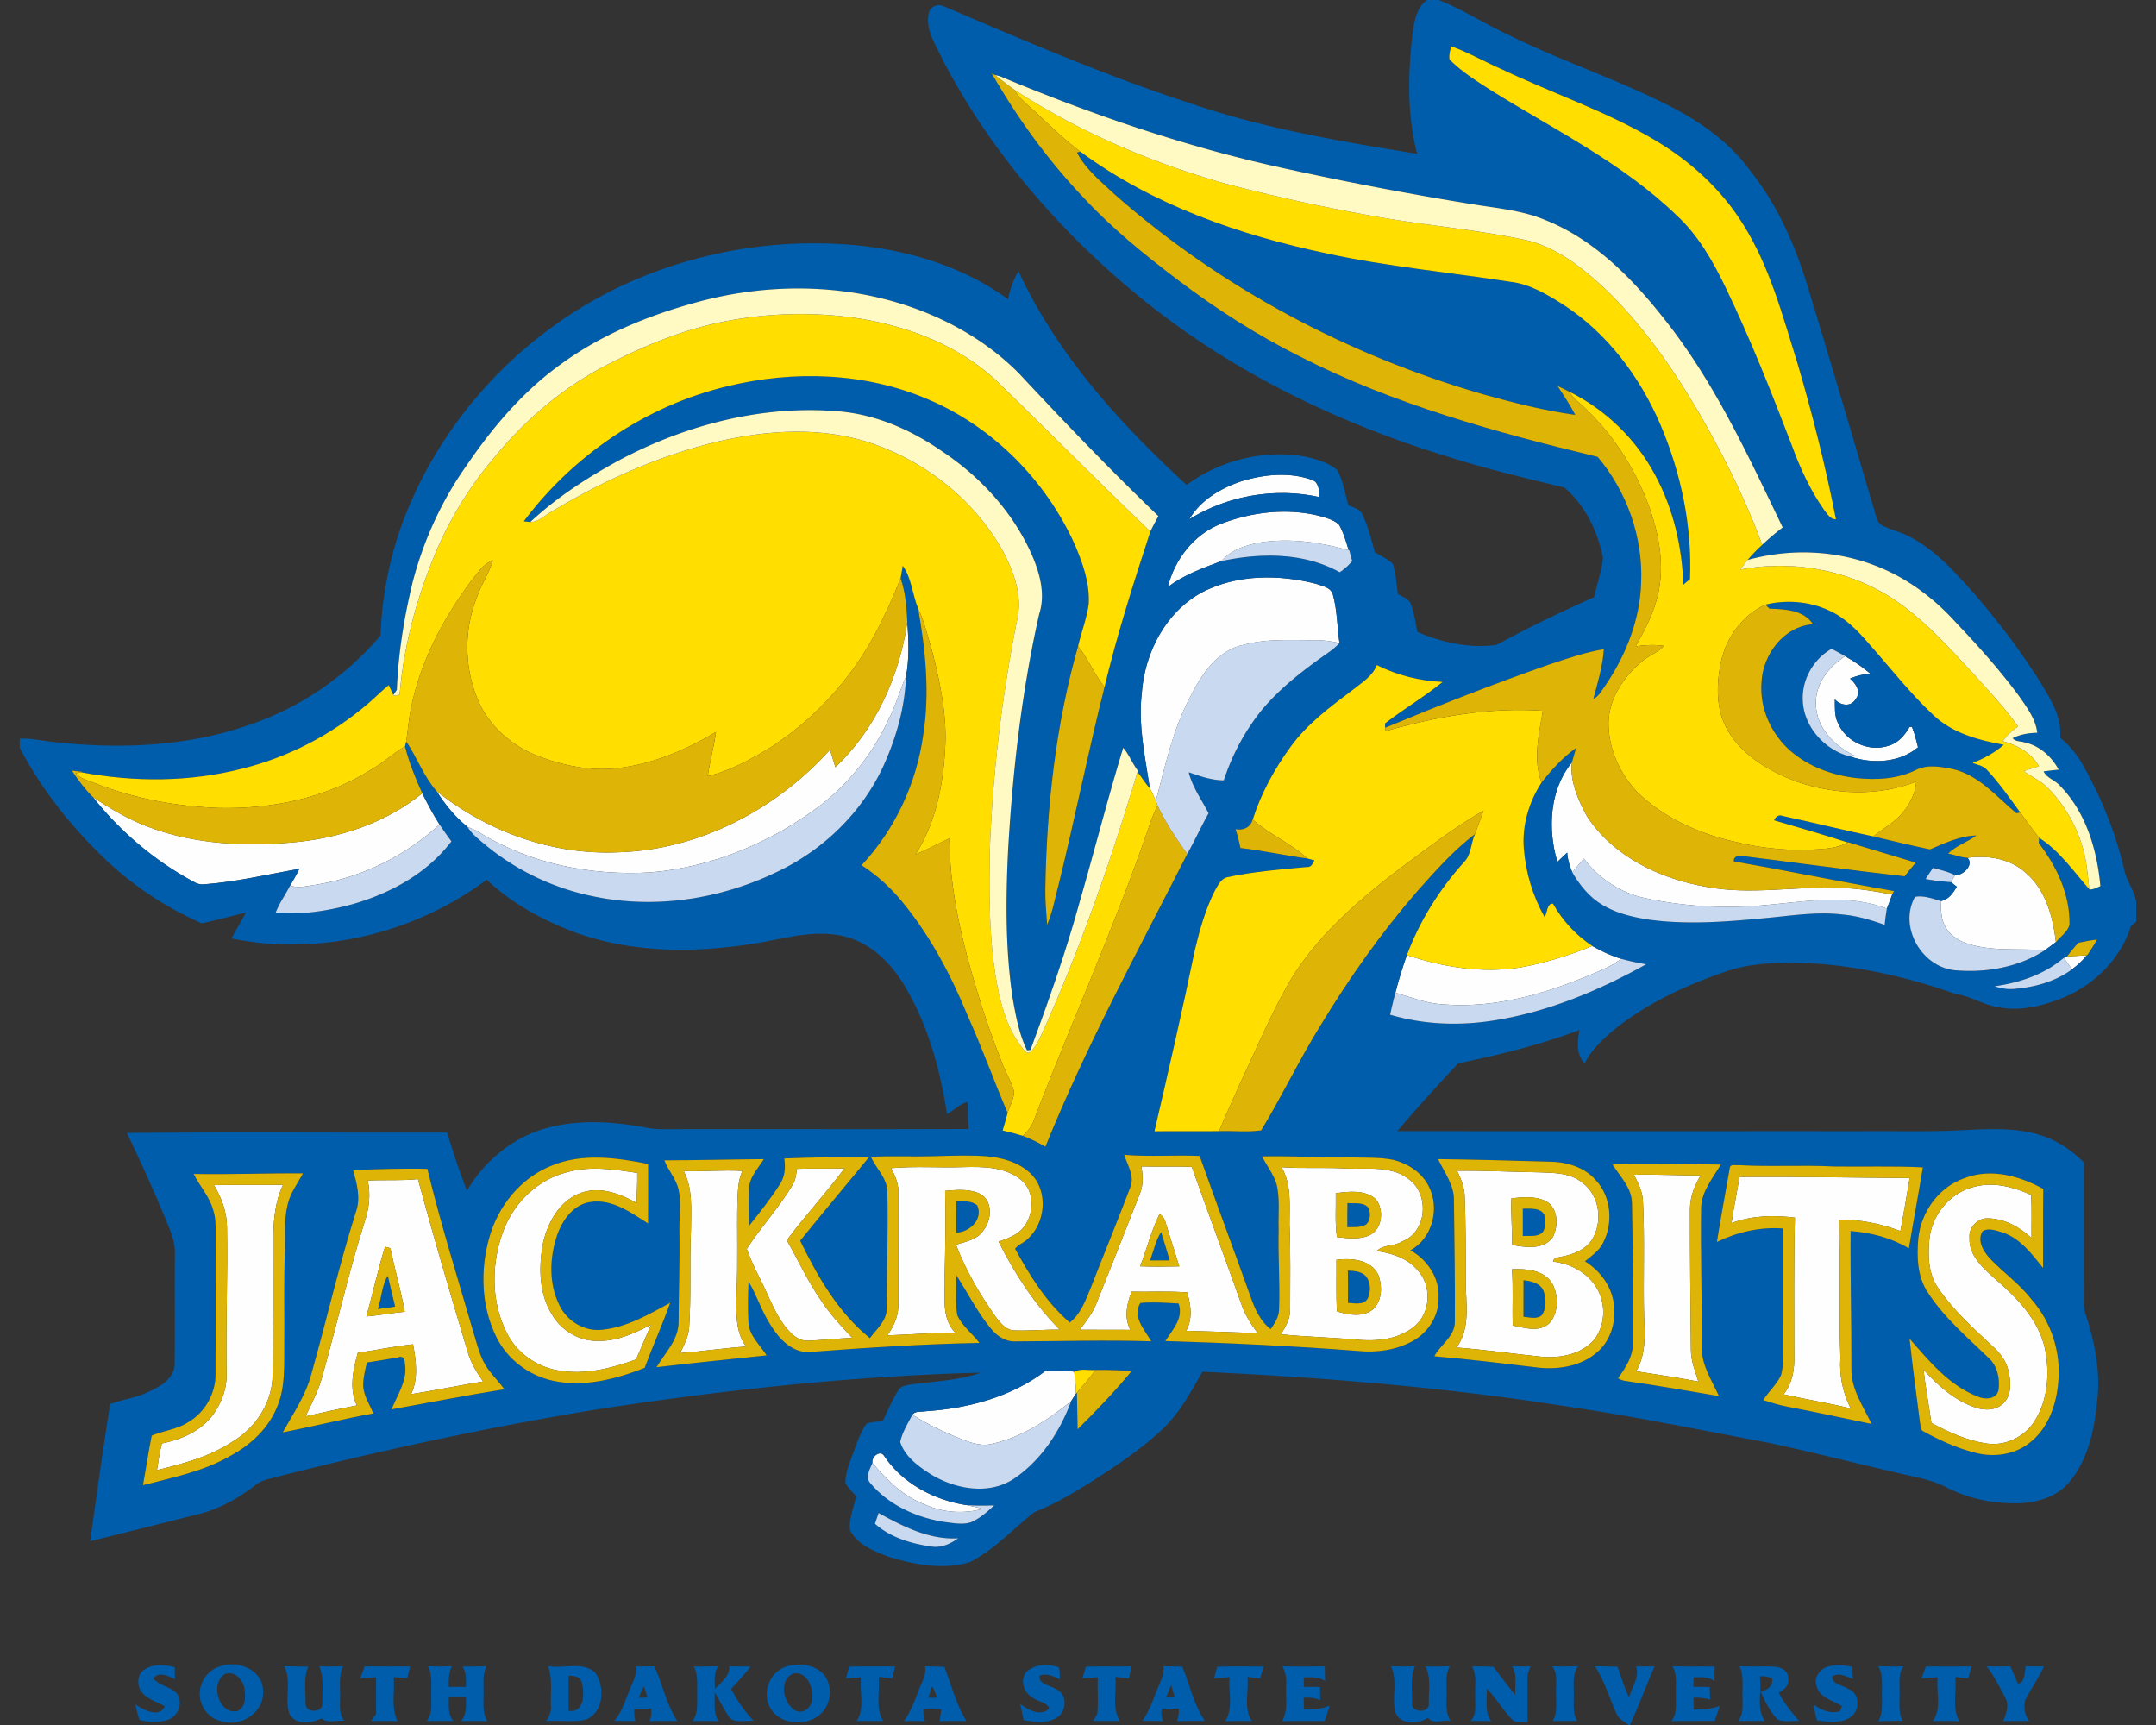<svg xmlns="http://www.w3.org/2000/svg" xml:space="preserve" width="2000" height="1600"
     style="shape-rendering:geometricPrecision;text-rendering:geometricPrecision;image-rendering:optimizeQuality;fill-rule:evenodd;clip-rule:evenodd"><rect width="100%" height="100%" fill="#333333" stroke="none"/><path d="M341.12 1094.97c15.5-.81 31.07.35 46.54-1.32 14.56 53.81 30.33 107.26 46.31 160.64 2.9 9.86 8.2 18.75 14.16 27.05-22.31 3.76-44.47 8.23-66.8 11.81 7.04-14.69 4.59-30.89 1.86-46.26-17.23 1.74-34.17 5.43-51.3 7.88-4.32 15.82-8.26 33.18-.91 48.8-15.88 3.06-31.7 6.54-47.47 10.15 5.58-12.19 12.09-24.03 15.47-37.1 13.52-47.82 24.43-96.4 39.42-143.85 4.11-12.14 5.52-25.21 2.72-37.8zm468.17 261.9c-1.24-5.37 6.99-12.36 10.77-6.68 16.99 25.66 46.31 41.13 76.24 45.8 5.2 1.03 10.4 2.24 15.57 3.51-17.56 4.72-36.44 3.76-53.12-3.69-20.24-7.37-35.99-22.69-49.46-38.94zm49.59-47.92c39.32-2.6 79.24-13.25 110.96-37.4 8.89-.41 17.9-.99 26.68.78.83 6.76 1.41 13.55 1.61 20.39-1.56 2.25-3.05 4.57-4.49 6.94-21.45 17.47-45.4 33.11-72.71 39.42-12.61 3.33-24.78-2.6-36.19-7.19-13.32-5.45-26.14-12.06-38.38-19.64 2.78-3.91 8.4-2.39 12.52-3.3zm931.05-160.76c2.78-22.59 20.09-42.78 42.5-47.67 17.59-4.47 35.66.58 51.74 7.8.78 13.32.2 26.67.37 40.02-11.28-10.47-25.76-18.4-41.46-18.32-9.34.35-16.98 8.91-16.08 18.25-.78 16.17 12.47 27.78 23.45 37.65 20.14 17.34 40.3 37.7 46.43 64.5 4.7 22.72 3.11 48.11-9.74 68.02-9.38 14.61-27.38 23.19-44.64 20.41-18.04-2.75-34.9-10.5-50.88-19.02-2.34-16.51-5.37-32.94-7.32-49.49 13.33 14.73 28.75 28.56 47.88 35.1 8.88 3.13 20.21 2.95 26.9-4.54 7.17-7.75 6.26-19.38 4.16-28.92-1.91-9.26-7.82-17.04-14.73-23.22-17.92-16.73-36.39-33.29-50.33-53.65-9.66-13.48-9.94-31.07-8.25-46.92zm-1591.5-49.03c21.38-.31 42.76.12 64.11-.26-6.89 14.64-8.81 30.94-8.94 46.97-.07 44.59.48 89.19-.88 133.75-1.79 24.13-17.01 45.81-37.6 57.92-21 13.7-45.43 20.22-69.51 26.04 1.22-8.32 2.58-16.6 4.52-24.75 20.22-3.91 41.14-13.76 51.31-32.61 6.23-10.22 9.34-22.13 8.7-34.12-.68-44.54 1.22-89.06.43-133.63-.07-14.03-4.92-27.43-12.14-39.31zm1415.1-7.5c52.64-.35 105.31.68 157.95 1.06-2.72 16.38-5.47 32.78-8.58 49.11-18.19-6.94-37.6-10.73-57.06-10.6 1.9 42.68-.22 85.4 1.42 128.08-1.14 16.25 2.09 32.58 9.56 47.09-20.62-5.05-41.61-8.41-62.31-13.12 8.33-10.28 10.4-23.7 9.9-36.57.02-42.45-.46-84.9.6-127.32-19.68-2.47-40.05-2.02-58.8 5.07 2.04-14.33 5.2-28.49 7.32-42.8zm-97.89-2.02c20.66-.53 41.31.63 61.95.66-5.58 9.11-9.54 19.33-9.87 30.11-.15 43.86.46 87.69.84 131.55 0 10.25 3.88 19.87 6.94 29.51-19.13-3.82-38.46-6.41-57.69-9.59 8.98-15.22 8.2-33.47 7.34-50.48-.91-35.35.76-70.74-1.03-106.07-.13-9.26-4.12-17.76-8.48-25.69zm-881.42-3.41c18.12.54 36.27-1.23 54.41-.17-4.14 9.21-4.14 19.43-4.59 29.35-.56 27.73.53 55.52-.76 83.28-.07 17.01-1.84 35.68 8.78 50.27-20.44 1.41-40.75 4.44-61.19 6.06 3.83-7.42 7.59-15.09 8.4-23.52 2.04-30.26.28-60.62 1.71-90.93-.05-18.3 2.07-37.5-6.76-54.34zm-108.54 1.12c21.42-6.21 43.86-2.68 65.44.58.22 9.26-.41 18.52-.61 27.78-15.42-8.63-33.94-15.59-51.53-9.31-20.62 7.34-31.85 28.94-35.79 49.29-3.43 21.4-3 44.99 9.04 63.85 8.81 15.09 25.97 25.03 43.56 24.12 17.28.3 33.18-7.32 48.2-15.01-4.67 10.75-9.34 21.5-13.96 32.27-22.99 8.36-48 14.67-72.53 10.17-19.91-3.48-38.11-16.3-47.22-34.47-15.11-29.4-14.73-65.19-3.07-95.67 9.76-25.64 31.67-46.74 58.47-53.6zm300.87-3.82c22.41-2.06 45.02-.2 67.51-1.01 17.69-.42 37.3-.37 51.98 10.98 17.06 12.47 13.13 41.95-4.71 51.79-4.67 2.83-9.87 4.57-14.94 6.43 14.94 29.68 33.23 57.92 56.7 81.64-13.75-.35-27.51 1.17-41.23.66-8.11.3-13.56-6.61-18.02-12.34-14.87-20.9-27.84-43.23-37.03-67.2 9.12-2.93 19.99-4.52 25.49-13.38 7.8-9.49 8.96-27.41-3.23-33.82-10.02-4.79-21.57-3.66-32.3-2.7.51 26.35.18 52.7-.45 79.04.78 17.62-3.76 38.19 9.69 52.37-21 .25-41.95 1.89-62.92 2.62 6.24-8.7 10.78-18.75 10.25-29.7.25-33.62 0-67.26.12-100.87.43-8.73-2.54-17.09-6.91-24.51zm-87.19.58c14.71-.53 29.42.23 44.14-.55-17.04 22.86-36.57 43.86-53.63 66.75 10.65 18.9 19.76 38.71 32.2 56.56 8.23 12.34 18.25 23.32 28.49 33.99-13.47.56-26.93 2.09-40.4 2.7-5.91.51-11.43-2.47-15.6-6.41-10.55-9.69-16.35-23.14-22.33-35.86-6.26-14.44-14.34-28.04-19.48-42.9 13.27-20.65 30.51-38.77 42.9-60.12 2.6-4.26 2.87-9.36 3.71-14.16zm1175.09-195.68c.73-.33 2.22-.96 2.98-1.29 6.05-.35 12.14-.65 18.24-1.13-3.68 5.2-8.58 9.26-13.6 13.1-2.57-3.56-5.12-7.12-7.62-10.68zm-504.51 8.98c23.05-4.08 45.51-11.18 67.18-19.98 8.43 4.87 17.29 8.93 26.6 11.88-4.92 3.99-10.37 7.22-16.25 9.57-46.64 20.84-97.46 36.97-149.15 32.68-15.22-.88-29.45-6.54-43.88-10.8 3.05-11.79 6.56-23.45 10.67-34.88 33.49 11.23 69.63 17.04 104.83 11.53zm415.17-101.78c18.78-2.57 39.32.64 53.81 13.68 18.8 15.88 25.46 41.04 28.24 64.51-3.36 2.57-6.77 5.05-10.2 7.47-24.43-1.72-49.64 1.54-73.29-6.46-8-2.88-15.49-8.13-19.43-15.83-3.86-7.11-3.63-15.41-3.96-23.24 7.22-1.08 11.46-7.52 14.96-13.27-1.81-1.44-3.6-2.86-5.4-4.24 1.22-2.2 2.48-4.34 3.84-6.44 7.27.25 17.77-9.46 11.43-16.18zm-1554.17-14.2c43.43-3.71 86.61-17.87 120.76-45.56 4.94 9.82 10.09 19.54 16 28.82-31.67 29.28-71.88 48.99-114.45 55.9-7.98 1.14-16.25 3.46-24.18.86 3.13-5.05 6.03-10.22 8.61-15.54-29.23 5.04-58.2 12.08-87.85 14.26-3.58.53-7.07-.38-10.1-2.25-36.16-19.36-68.13-46.51-93.57-78.61 16.6 11.02 33.84 21.32 52.69 28.11 41.97 15.7 87.82 17.82 132.09 14.01zM1444.7 799.4c-9.14-30.59-7.3-66.55 13.42-92.17-1.89 17.54 5.81 34.85 14.06 49.94 24.38 37.43 67.83 57.95 110.71 65.42 40.96 7.82 82.48-.76 123.71.96 16.41.38 32.61 3 48.68 6.2-1.56 4.37-3.2 8.69-4.89 13-38.19-14.61-79.75-5.7-119.2-2.7-35.48 2.73-71.36.36-106.12-7.22-22.23-4.94-42.19-18.27-55.82-36.44-3.63 4.22-7.19 8.48-10.67 12.8-2.55-5.86-4.4-12.01-4.77-18.4-3.01 2.9-6.03 5.78-9.11 8.61zm239.85-145.77c-.99-18.95 11.78-35.23 27.07-44.95 8.31 4.62 16.1 10.07 23.4 16.18-6.54.43-12.9 1.97-18.85 4.59 5.27 4.57 10.72 12.17 5.3 18.85-4.29 7.78-14.19 6.21-19.39.38.18 7.27-.55 14.97 2.8 21.71 7.27 17.74 29.2 27.58 47.3 21.22 8.65-2.47 14.76-9.67 19.15-17.16.56-.05 1.69-.18 2.25-.25 2.52 6.1 4.01 12.54 5.65 18.95-17.18 14.36-42.14 15.62-62.66 8.63 1.31-.08 3.91-.23 5.22-.3-19.13-8.53-36.69-25.72-37.24-47.85zm-842.86-76.44c1.19 16.63 1.87 33.79-1.23 50.17-5.96 13.12-9.44 27.23-16.23 40-14.11 30.71-35.69 57.99-62.24 78.91-45.55 34.8-100.72 57.97-158.03 62.87-55.54 3.38-113.23-7.93-160.65-37.91-3.11-1.64-6.39-2.9-9.62-4.26-11.41-9.11-20.97-20.9-28.79-33.24 47.29 37.73 107.73 59.56 168.53 56.81 75.15-2.12 146.67-39.72 196.49-95.12 1.66 5.4 3.3 10.78 5.02 16.18 37.25-35.03 59.26-84.27 66.75-134.41zm273.52-27.86c32.35-16.71 71.11-16.66 105.76-7.8 5.61 2.07 13.53 3.25 15.45 9.89 4.09 14.66 3.99 30.03 6.15 45.02-7.54-1.66-15.19-2.75-22.91-2.7-21.9.15-44.19-1.46-65.61 4.27-24.69 4.87-39.8 27.81-50.18 48.83-16.02 30.06-22.91 63.62-31.69 96.2-1.64-4.06-3.56-7.97-5.53-11.86-4.36-29.05-10.93-58.32-7.49-87.9 2.6-37.68 22.05-75.58 56.05-93.95zm17.56-63.52c28.67-10.98 60.75-14.77 90.78-7.4 6.48 1.97 13.83 3.48 18.75 8.51 4.09 7.29 6.33 15.47 8.8 23.42-26.32-7.3-54.13-11.41-81.33-7.27-13.5 2.29-27.56 6.68-36.85 17.39-17.13 6.46-34.8 12.77-49.56 24.05 6.26-25.72 24.4-49.04 49.41-58.7zm18.7-39.4c20.87-6.41 44.06-8.78 65.04-1.51 7.04 1.86 7.21 10.34 7.62 16.25-40.84-9.26-85.38-1.52-120.94 20.54 10.38-17.76 29.23-28.87 48.28-35.28zm-92.67 635.48c15.57.41 31.17-.2 46.74.36 15.04 42.37 30.74 84.51 45.83 126.86 3.36 10.1 8.98 19.21 15.55 27.51-22.19-1.03-44.39-1.61-66.58-2.27 6.21-11.23 4.42-23.82.94-35.56-17.12-1.41-34.33-.4-51.49-.71-4.67 11.28-7.14 24.03-1.26 35.39-15.59-.11-31.17.05-46.74-.11 5.63-7.92 12.04-15.49 15.42-24.75 13.45-33.69 26.95-67.38 40.1-101.2 3.46-8.1 2.93-17.04 1.49-25.52zm-1.11 92.65c12.09.43 24.18.28 36.29.07-3.78-12.21-7.8-24.35-11.46-36.59-1.48-4.39-2.12-9.77-6.99-11.81-7.57 15.42-11.71 32.3-17.84 48.33zm131.13-91.94c20.32 1.51 40.71-.05 61.05 1.31 19.61.63 42.27-3 58.4 10.91 17.89 14.48 14.91 47.89-7.3 56.55-7.24 4.85-17.66 2.65-23.79 8.96 13.52 2.02 27.48 6.26 36.92 16.81 14.33 14.23 13.6 40.58-2.33 53.37-14.99 12.27-35.73 13.88-54.3 11.99-23.12-2.12-46.36-2.52-69.43-4.92 4.77-6.99 8.98-14.84 8.76-23.6-.03-26.12.5-52.29-.58-78.41-.1-17.84 2.09-36.84-7.4-52.97zm50.3 24.1c.3 13.58-.91 27.26 1.11 40.76 9.84 1.11 20.34 2.5 29.75-1.51 12.39-5.51 14.39-24.13 6.13-33.85-10.17-8.73-24.68-6.99-36.99-5.4zm.63 61.86c.15 15.92-.45 31.87.5 47.8 10.58 3.3 23.55 5.62 33.06-1.62 9.01-7.85 9.19-22.01 5.2-32.43-6.86-14.16-25.01-15.57-38.76-13.75zm111.95-82.63c25.71-.33 51.41 1.11 77.12 1.47 13.38.42 28.07.6 38.97 9.54 16.33 11.91 19.33 36.71 8.78 53.32-6.11 9.01-16.86 13.12-27.1 15.17-3.26 1.01-7.93.43-8.79 4.67 14.34 1.74 28.34 8.38 37.33 19.93 11.94 14.82 12.59 38.21.38 53.05-11.61 12.92-30.26 16.66-46.94 15.47-26.81-2.67-53.48-6.71-80.33-8.66 13.15-17.79 8.68-40.68 8.53-61.24 0-26.83.15-53.66-1.01-80.46-.61-7.87-3.53-15.24-6.94-22.26zm50.37 25.54c-.71 14.39.96 28.77.43 43.16 12.52 2.49 29.7 4.89 38.06-7.32 5.09-10.22 5.02-25.87-5.58-32.66-10.05-5.55-21.96-4.36-32.91-3.18zm.48 65.79c1.29 17.37.15 34.78.76 52.14 11.08 2.35 24.6 6.66 34.02-2.12 8.73-9.89 8.58-25.56 2.6-36.82-7.75-12.57-24.08-13.83-37.38-13.2zm-1045.38-20.87c-6.66 21.3-11.28 43.21-17.31 64.68 11.91-1.03 23.7-3.3 35.61-4.36-3.58-19.86-9.24-39.27-13.38-59.01-1.23-.32-3.68-.98-4.92-1.31z" style="fill:#fefefe;fill-rule:nonzero"/>
    <path d="M858.07 1545.64c5.98 0 11.96.1 17.97.46 6.43 16.9 11 34.77 20.44 50.34-8.28-.32-16.58-.32-24.88 0 .55-3.61 1.08-7.24 1.61-10.85-5.52-.88-11.13-.91-16.68-.38-.15 3.84.35 7.65 1.62 11.31-6.54-.38-13.08-.38-19.61-.08 8.05-11.2 11.66-24.65 17.26-37.09 2.04-4.29 3.13-8.99 2.27-13.71zm928.53.05c14.13.08 28.27.05 42.4.03-1.16 3.63-2.2 7.37-3.28 11.05a726.7 726.7 0 0 0-11.94-1.34c1.41 13.63-3.05 28.42 3.66 41.04-8.18-.35-16.33-.38-24.48-.08 8.58-11.73 2.88-27.28 4.52-40.7-5.02.22-10.05.58-15.02 1.08 1.42-3.68 2.75-7.39 4.14-11.08zm-44.31-.22c7.87.32 15.77.35 23.64.17-5.32 6.89-3.58 15.8-3.81 23.88.43 8.85-1.69 18.42 2.95 26.55-7.59.1-15.16.17-22.71.42 4.72-8.2 3.18-17.74 3.41-26.7-.13-8.22 1.16-16.98-3.48-24.32zm-128.53-.05c10.65.73 21.37-.08 32.05.48 5.98.12 13.83 3.98 12.94 11.05 1.49 6.33-4.06 10.29-8.7 13.12 5.04 9.59 11.78 18.1 18.95 26.22-6.66-.55-13.96 1.39-20.17-1.51-6.99-7.47-11.73-16.73-15.62-26.1 6.24-.8 12.04-4.89 10.55-11.96-3.58-1.46-7.39-2.47-11.23-1.69 2 13.6-3.51 28.87 4.42 41.14-8.25.07-16.46.07-24.68.02 5.73-6.69 3.91-15.7 4.14-23.77-.26-9.06 1.28-18.5-2.65-27zm-62.31.2c13.04.25 26.09.02 39.14.17-.08 4.52-.13 9.09-.1 13.66-5.53-4.65-12.7-3.74-19.36-3.69-.13 2.93-.2 5.86-.28 8.81 5.05.05 10.1.08 15.2.13.05 3.91.15 7.82.3 11.78-5-1.54-10.17-1.89-15.32-1.92-.03 3.66 0 7.35.05 11.06 8.23.3 16.48-.68 24.35-3.26a434.34 434.34 0 0 0-4.72 13.71c-13.4.42-26.82-.21-40.22.45 5.85-7.82 3.78-17.72 4.11-26.73-.25-8.12 1.29-16.83-3.15-24.17zm-111.57-.03c7.97.23 15.94.2 23.92-.05-5.58 7.93-3.58 17.72-3.89 26.75.15 8.03-1.16 16.66 3.23 23.93-7.62-.03-15.21-.03-22.79.1 4.77-8.1 2.83-17.67 3.18-26.55-.4-8.18 1.85-17.21-3.65-24.18zm-74.5.2c6.71-.15 13.42-.17 20.16.28 6.41 8.91 13.2 17.57 20.09 26.15-.43-8.89 1.92-18.48-2.8-26.58 5.65.1 11.35.1 17.06.05-1.64 3.61-3.26 7.4-2.88 11.49-.02 13.42.08 26.85 0 40.3-5.02-.38-11.2 1.39-14.84-3.16-8.43-8.7-14.41-19.45-22.99-28.03.51 10.12-2.27 21.32 4.14 30.2-6.41-.3-12.79-.35-19.18-.2 6.26-6.58 3.94-15.9 4.34-24.02-.48-8.86 1.74-18.48-3.1-26.48zm-236.24.26c14.33-.63 28.72-.26 43.08-.23-1.11 3.66-2.2 7.34-3.28 11.03-3.97-.53-7.9-1.06-11.84-1.52 1.61 13.53-3.91 28.95 4.14 40.99-8.2-.2-16.41-.2-24.58.2 7.54-12.29 2.77-27.41 3.88-40.98-4.79.35-9.61.8-14.38 1.41.76-2.73 2.24-8.18 2.98-10.9zm-125.03 10.75c1.04-3.69 2.13-7.3 3.16-10.93 14.18-.33 28.37.03 42.57-.23a714.8 714.8 0 0 0-2.72 11.06c-4.17-.48-8.31-.91-12.44-1.32 1.36 13.53-3.39 28.57 4.13 40.86-8.25-.02-16.47-.02-24.7-.07.96-1.62 2.9-4.87 3.86-6.51.83-11.29.05-22.62.35-33.9-4.77.15-9.51.53-14.21 1.04zm-219.25-.05c.93-3.66 1.89-7.27 2.78-10.91 14.25-.25 28.49-.02 42.75-.15-.96 3.66-1.87 7.37-2.78 11.08-4.16-.53-8.35-.98-12.49-1.41 1.31 13.53-3.31 28.54 4.11 40.83-8.18.05-16.35.05-24.53 0 7.93-11.81 2.4-27.1 4.04-40.45-4.64.2-9.29.53-13.88 1.01zm-141.28-11.01c7.52.05 15.05.03 22.57-.27-4.02 6.43-3.21 14.05-2.91 21.24 5.28-6.25 13.91-11.83 13.28-20.99 6.56-.03 13.15 0 19.71.12-5.56 7.27-11.89 13.91-18.02 20.7 5.63 10.8 12.52 20.87 20.99 29.65-7.74-.98-18.9 3.28-23.74-4.99-4.67-7-8.25-14.62-12.57-21.78.58 9.11-1.46 18.85 3.61 27.1-8-.4-16.03-.4-24-.15 5.1-7.07 4.16-15.93 4.24-24.1-.23-8.91 1.16-18.32-3.16-26.53zm-309.45 10.88c1.39-3.63 2.75-7.29 4.12-10.9 14.08.02 28.16.02 42.22 0-.91 3.56-1.82 7.17-2.73 10.8-4.19-.38-8.38-.66-12.57-.96 1.29 13.6-2.72 28.19 3.74 40.88-8.25-.3-16.48-.27-24.73-.17 1.54-2.1 3.07-4.22 4.64-6.24.13-11.43.05-22.86.08-34.29-4.92.2-9.85.53-14.77.88zm1508.7-11.05c7.34.2 14.66.22 22.03.05 2.5 5.25 4.62 10.7 7.04 16 6.51-.43 6.34-10.98 7.17-16.13 5.63.2 11.28.23 16.93.18-4.89 11.03-12.26 20.74-17.49 31.59-1.16 6.67-.6 13.78 4.09 19.01-8.15-.13-16.28-.1-24.4.15 2.92-6.66 5.8-14.66 2.04-21.58-5.32-10.04-10.37-20.29-17.41-29.27zm-157.71 18.19c-2.97-7.95 3.46-16.35 11.18-18.04 7.2-2.17 14.72-1.01 21.96.3.15 3.74.38 7.47.63 11.26-6.08-1.95-13.47-6.77-19.38-2.02.66 7.42 10.12 7.7 15.14 11.28 10.63 3.86 11.03 19.91 2.22 25.92-9.08 6.68-20.99 4.31-31.37 3.33-1.33-4.92-2.37-9.95-3.28-14.89 6.97 5.09 15.95 9.18 24.71 6.26.4-1.21 1.26-3.64 1.69-4.82-8.45-5.08-20.82-7.62-23.5-18.58zm-205.55-18.22c6.94.15 13.91.23 20.9.33 3.33 9.56 6.41 19.28 10.7 28.52 2.47-9.42 10.04-18.63 6.49-28.7 5.72.03 11.48.03 17.23.03-8.05 17.92-14.61 36.46-22.94 54.28h-1.26c-3.84-3.28-9.09-5.42-11.03-10.37-6.91-14.61-11.05-30.54-20.09-44.09zm-189.22.03c7.39.22 14.81.25 22.26-.08-4.7 10.78-2.48 22.79-2.7 34.2-.94 9.13 16.02 9.66 15.57.5-.53-11.46 2.34-23.82-3.13-34.47 7.54.07 15.09.05 22.63-.25-3.91 6.61-3.05 14.31-3.05 21.65.38 9.84-1.77 20.39 3.69 29.27-6.74-1.64-16.56 3.21-21.03-3.13-9.23 6.29-25.81 6.79-30.31-5.4-3.17-13.88 2.33-28.99-3.93-42.29zm-100.65.02c13.05.28 26.1.15 39.17.08.1 4.49.2 9.01.38 13.55-5.91-4.06-13-3.63-19.78-3.38v8.83c5.02-.02 10.06-.02 15.11 0 0 4.14.03 8.28.1 12.44-4.69-2.55-10.04-2.5-15.21-2.47-.03 3.61 0 7.24 0 10.88 8.17.45 16.4-.36 24.02-3.51-1.49 4.79-2.93 9.64-4.82 14.31-13.07-.13-26.17-.25-39.24.1 5.78-10.53 3.02-22.71 3.68-34.15.46-5.83-.81-11.5-3.41-16.68zm-235.66 3.48c8.08-5.62 19.34-5.88 28.35-2.42.65 3.54.85 7.12.63 10.78-5.86-2.53-12.32-5.91-18.75-3.13-.94 8.35 10.32 8.66 15.42 12.54 10.82 4.27 9.84 20.57.83 26.25-9.19 5.73-20.8 4.11-30.94 2.32-.99-4.95-2.05-9.92-3.13-14.84 6.99 5.42 19.89 12.06 26.83 3.79-2.86-5.93-11.03-6.06-15.78-10.1-8.81-4.72-12.06-18.75-3.46-25.19zm-556.89-3.58c7.34.35 14.71.35 22.06-.02-2.98 5.98-3.11 12.64-2.83 19.2 5.27-.02 10.57-.02 15.87 0 .08-6.46.41-13.17-3.15-18.85 7.47-.05 14.91-.1 22.38-.25-4.26 7.39-2.67 16-2.9 24.1.18 9.03-1.46 18.67 3.63 26.77-8.17-.3-16.37-.32-24.53-.1 5.3-6.23 4.7-14.53 4.55-22.18-5.28-.03-10.55-.03-15.83 0-.07 7.52-1.01 15.72 4.04 22.06h-24.6c5.52-6.92 4.06-15.95 4.19-24.13-.18-8.93 1.13-18.27-2.88-26.6zm-101 .03c7.35.3 14.71.32 22.06-.05-3.96 8.35-2.6 17.71-2.75 26.67.3 8.13-1.74 17.24 4.01 24.03-6.91-.99-15.65 2.6-21.22-2.33-9.34 4.6-24 6.57-29.76-4.26-4.77-14.21 2.27-30.26-4.79-44.04 7.39.1 14.81.2 22.2.4-4.66 10.73-2.11 22.77-2.47 34.12-.43 9.01 16.38 9.06 15.57-.25-.25-11.45 1.72-23.44-2.85-34.29zm-162.45 3.23c8.33-5.71 19.11-4.77 28.39-2.38.06 3.69.11 7.4.16 11.11-6.16-2.78-14.67-7.47-20.12-.81 5.68 7.14 15.83 7.52 21.96 14.01 6.21 8.6 1.13 21.93-9.01 24.7-8.23 2.2-17.62 2.43-25.72-.22-1.74-4.65-2.67-9.54-3.73-14.31 7.06 5.1 22.58 13.07 27.18 1.69-7.57-4.19-16.71-6.74-22.14-13.93-3.65-6.14-3.45-15.67 3.03-19.86zm1279.58-361.27c7.29.74 16.32 2.83 18.9 10.78 2.12 6.96 2.47 15.62-2.07 21.75-4.9 3.92-11.31 1.75-16.86 1.32 0-11.28-.02-22.56.03-33.85zm-1062.82 26.63c3.56-10.1 3.66-21.7 9.29-30.81 2.29 9.53 4.44 19.1 6.76 28.66-5.32.81-10.67 1.52-16.05 2.15zm899.89-35.61c5.9.38 12.84.58 16.98 5.53 4.39 5.85 4.39 14.36 1.24 20.77-4.01 6-12.11 3.91-18.15 3.66.08-10 .11-19.99-.07-29.96zm-183.45-9.44c3.23-8.81 5.15-18.27 10.2-26.3 2.67 8.76 5.48 17.49 7.97 26.33-6.05 0-12.11 0-18.17-.03zm345.74-48c6.59.28 16-1.31 19.87 5.6 1.43 5.15 1.69 11.31-1.27 16-4.66 5.08-12.46 3.31-18.6 3.79-.05-8.45-.05-16.93 0-25.39zm-162.67-5.17c6.61.6 15.24-1.26 19.84 4.84 1.54 4.92 1.61 11.44-2.63 15.09-5.25 3.03-11.56 2.18-17.34 2.45-.05-7.47-.02-14.91.13-22.38zm-362.78-1.92c6.46.56 14.09-.55 19.36 4.14 5.68 12.84-7.12 24.83-19.51 25.18 0-9.79-.02-19.55.15-29.32zM999.04 141.5l3.08-.91c67.41 49.77 148.27 77.61 229.6 94.67 55.88 12.08 112.89 17.33 169.29 26.09 17.94 2.05 33.67 11.51 48.66 20.9 41.16 26.5 71.64 67.23 90.75 111.9 19.05 44.97 29.35 94.03 27.3 142.96-2.12 1.72-4.16 3.46-6.2 5.2-1.09-35.08-9.29-70.26-25.92-101.27-17.69-33.49-46.13-61.23-80.15-77.88-3.49-1.87-7.04-3.51-10.6-5.13 5.75 8.76 11.56 17.52 16.43 26.83-28.85-4.04-57.11-11.21-85.13-19.05-125.55-36.12-243.76-98.93-341.95-185.34-12.75-11.91-26.93-23.27-35.16-38.97zM1323.81 0h10.95c22.97 9.29 43.87 22.92 66.38 33.24 46.46 22.79 95.67 39.34 142.05 62.28 30.82 15.12 60.32 34.93 80.56 63.14 24.96 31.27 41.26 68.29 52.92 106.33 21.7 71.29 42.78 142.81 63.77 214.33.96 3.99 3.51 7.6 7.5 9.03 8.88 3.79 18.37 6.19 26.7 11.21 19.05 10.52 34.3 26.37 48.86 42.25 25.26 28.13 48.45 58.19 68.67 90.17 9.56 15.92 20.87 32.8 18.92 52.34 8.79 7.14 16.03 16 21.45 25.94 17.04 30.36 30.41 62.94 38.04 96.96 2.42 10.27 9.28 18.88 11.13 29.4v18.27c-1.22.93-3.64 2.78-4.87 3.71-9.52 31.24-35.18 55.98-65.24 67.74-17.64 6.73-36.82 11.6-55.77 8.25-14.82-1.74-27.41-10.65-42.1-12.8-49.77-17.41-102.08-28.72-154.95-28.99-19.66.48-39.65 1.89-58.32 8.5-34.78 11.96-68.77 27.48-98.17 49.82-12.42 9.92-24.86 20.72-32.28 35.05-8.18-8.2-6.61-20.34-4.9-30.71-36.41 13.55-74.19 23.09-112.23 30.74-19.5 20.36-38.35 41.51-56.75 62.96 144.38.13 288.73 0 433.11.05 32.02-.27 64.1.81 96.07-1.18 26.23-1.19 53.94-2.3 78.31 9.08 11.03 5.2 21.03 12.47 29.53 21.25-.08 42.63.08 85.25-.1 127.87-.08 4.62.48 9.29 1.97 13.73 8.35 25.64 13.73 52.92 10.37 79.95-2.52 26.17-8.38 53.48-25.39 74.3-11.25 13.88-29.63 19.46-46.91 20.09-23.17.6-46.64-4.04-67.33-14.59-10.45-5.68-22.14-8.25-33.62-10.82-44.69-10.02-88.98-21.71-133.8-31.12-61.35-11.46-122.48-24.1-184.23-33.16-112.13-17.62-225.39-27.03-338.73-32.28-10.34 18.12-20.34 36.9-35.35 51.71-16.08 15.5-34.35 28.42-52.85 40.78-21.73 14.16-43.79 28.27-67.96 37.88-19.64 15.62-37 34.85-59.64 46.26-24.3 7.29-50.57 2.47-74.37-4.74-13.78-5.25-30.03-11.18-36.84-25.34-.71-10.65 3.58-20.87 5.85-31.14-3.51-3.91-7.67-7.47-9.97-12.29-.12-9.42 3.91-18.22 6.84-27.01 3.86-9.44 6.69-19.58 12.75-27.91 4.77-1.82 9.96-1.79 14.99-2.35 4.62-9.66 8.83-19.55 14.51-28.64 2.55-4.59 8.45-4.62 12.97-5.6 21.35-2.75 43.18-3.63 63.67-10.78-119.44 3.11-238.53 16.05-356.59 34.15-100.82 16.55-200.81 38-299.76 63.34-5.68 1.52-11.69 2.7-16.31 6.61-16.1 12.32-34.11 22.64-54 27.34-33.19 8.4-66.42 16.68-99.69 24.93 6.04-42.4 11.74-84.9 18.53-127.17 10.75-4.41 23.29-5.4 34.02-10.7 11.45-4.97 25.97-12.74 25.86-27.1.31-33.72-.07-67.46.18-101.18.68-12.03-4.87-22.99-9.11-33.89-11.08-26.52-22.97-52.72-35.41-78.61 98.98-.96 197.98-.13 296.99-.41 5.63 18.12 11.48 36.24 18.5 53.91 16.63-28.26 43.88-50.55 75.96-58.6 30.11-7.77 61.83-5.32 92.06.51 5.02.88 10.12 1.08 15.22 1.08 94.03-.25 188.06.2 282.09-.2-.75-8.33-.58-16.66-.85-24.96-7.32 1.54-12.72 7.57-19.16 11.1-6.26-40.48-17.16-80.85-37.95-116.44-12.14-21.55-30.82-40.98-55.25-47.8-23.09-6.3-47.21-1.36-70.13 3.34-59.18 11.38-122.02 13.37-179.58-6.79-30.67-11.28-60.24-27.03-84.07-49.67-66.95 49.84-154.75 71.12-236.82 54.51 4.42-8.05 9.09-15.92 13.38-24.02-13.6 3.38-27.16 6.94-40.83 10.02-32.61-14.39-62.87-34.12-88.74-58.65-31.9-30.31-59.88-65.14-80.22-104.28v-8.38c11.05-.56 21.83 2.27 32.78 3.2 60.44 6.69 123.03 4.14 180.79-16.22 46.94-15.9 89.06-44.9 121.11-82.65 1.57-42.42 10.83-84.49 27.99-123.36 36.95-85.35 105.31-156.34 188.57-197.6 60.52-29.68 128.35-44.44 195.76-42.68 59.79 1.16 120.86 16.18 169.84 51.64 1.82-9.14 4.95-17.95 9.62-26.02 35.73 77.2 93.93 141.27 155.99 198.31 30.18-22.21 69.19-32.36 106.34-26.85 11.76 2.01 24.05 5.29 33.42 13.07 5.5 10.04 7.16 21.6 10.27 32.53 4.74 2.42 11.2 3.51 13.3 9.11 5.07 11 8.07 22.84 11.23 34.5 5.6 3.51 11.86 6.23 16.65 10.85 3.16 9.01 3.31 18.7 4.85 28.04 4.36 2.77 10.62 4.39 12.26 9.97 2.81 8.15 4.14 16.7 5.71 25.18 22.99 9.84 48.65 15.55 73.64 11.96 29.35-16.17 59.71-30.51 90.29-44.24 2.76-12.19 7.15-24.17 8.26-36.67-4.82-24.4-16.66-48.65-35.76-64.98-36.97-9.01-74.07-17.72-110.34-29.35-104.02-32-203.71-80.96-287.7-150.76-72.5-60.12-135.21-133.05-178.8-216.81-6.05-13.38-16-27.1-12.92-42.53 1.11-6.66 8.38-9.79 14.29-6.86 75 31.93 149.95 64.33 227.53 89.57 68.44 23.57 140.06 35.65 211.31 47.14-9.37-35.89-8.41-73.44-4.47-110.03 1.79-11.61 3.28-25.24 13.7-32.61zm22.26 42.83c-.68 4.11-2.22 8.27-1.39 12.46 11.79 11.76 26.05 20.62 40.05 29.5 58.17 36.04 120.79 66.86 170.45 114.83 20.34 18.7 34.02 43.03 45.86 67.64 22.99 47.79 42.47 97.16 61.45 146.67 7.62 20.82 17.01 41.21 29.88 59.38 2.87 3.46 5.47 8.51 10.75 8.33-9.57-48.91-21.76-97.31-35.81-145.11-13.73-43.76-25.54-89.01-50.17-128.23-20.29-32.86-49.67-59.45-82.85-78.86-44.5-26.32-93.78-42.75-140.35-64.81-16.1-6.99-31.36-15.82-47.87-21.8zM919.9 67.96c23.9 41.77 52.39 80.96 85.63 115.79 26.04 28.09 55.9 52.29 86.36 75.38 35.91 27.28 74.09 51.68 114.47 71.82 86.81 44.24 181.43 70.11 275.69 92.85 27.02 31.95 42.09 74.35 40.35 116.31-.96 34.35-14.01 67.46-33.19 95.65-3.28 4.54-5.9 10.02-11.18 12.57 4.14-15.17 8.73-30.36 9.77-46.16-17.56 2.85-34.42 8.83-51.28 14.39-51.11 17.89-101.58 37.67-151.57 58.44l-.2-3.93c17.31-13.5 36.46-24.63 53.47-38.54-21.15-.93-42.07-6.18-61.02-15.65-4.11 10.68-14.46 16.58-22.91 23.45-20.47 15.39-41.47 30.99-56.71 51.86-15.14 20.69-27.74 43.51-35.48 67.99l-.13-.1c-1.77 7.34-8.76 10.47-15.8 9.03 1.89 5.71 3.33 11.56 4.57 17.46 20.87 2.25 41.36 7.05 62.16 9.72 1.59.43 4.79 1.29 6.38 1.72-1.41 2.92-2.95 6.69-6.91 6.15-24.66 2.3-49.44 4.22-73.67 9.44-6.26 1.27-8.96 7.85-11.88 12.8-8.61 17.16-13.86 35.83-18.33 54.43-11.63 56.36-24.53 112.41-37.55 168.43 20.01-.12 40.05 0 60.06-.07 12.93-.48 26.22 1.08 38.92-.71 19.31-31.8 35.28-65.46 54.89-97.08 26.55-43.84 56.2-85.89 89.79-124.62 16.76-18.73 33.54-37.88 53.63-53.1-3.91 8.45-3.26 19.18-10.2 26.02-22.71 25.16-41.03 54.38-52.92 86.18-4.11 11.43-7.62 23.09-10.67 34.88-1.77 6.79-3.46 13.58-4.9 20.44 30.46 9.01 62.81 10.4 94.16 5.63 50.7-7.6 98.83-27.59 143.37-52.44-7.9-1.27-15.67-2.98-23.35-5.08-9.31-2.95-18.17-7.01-26.6-11.88-15.11-9.9-27.68-23.47-36.49-39.25-5.83-.48-5.17 8.74-7.82 12.37-10.95-19.31-17.49-41.26-19.23-63.37-1.74-21.63 4.69-43.28 16.43-61.35 9.34-11.91 19.68-23.22 32.02-32.08-1.16 4.55-2.6 8.99-3.91 13.48-20.72 25.62-22.56 61.58-13.42 92.17 3.08-2.83 6.1-5.71 9.11-8.61.37 6.39 2.22 12.54 4.77 18.4 4.71 8.15 10.39 15.8 17.33 22.23 14.64 13.55 34.8 18.73 54.03 21.63 35.24 4.79 70.87 1.97 106.1-1.34 24.38-2.12 48.88-6.41 73.39-3.41 13.37 1.19 26.29 5.05 38.89 9.54.5-5.04 1.16-10.09 2.07-15.09 1.69-4.31 3.33-8.63 4.89-13 .43-.8 1.29-2.44 1.72-3.25-49.64-8.61-99-18.83-148.65-27.56-.45-4.11 3.92-5.85 7.37-5.02 50.38 6.23 100.65 13.22 151.07 18.88 3.36-4.29 6.79-8.53 10.35-12.67-20.87-6.46-41.85-12.45-62.69-18.93l-.45.23c-22.59-7.37-45.43-13.86-68.19-20.52 1.03-3.03 4.24-5.6 7.62-4.14 28.16 6.06 56.12 13.05 84.34 19.03 17.49 4.19 35 8.38 52.59 12.06 13.76-5.83 27.71-12.62 43.03-12.89-8.4 6.05-18.62 9.36-26.22 16.68 5.95 1.31 11.78 3.68 17.94 3.98 6.34 6.72-4.16 16.43-11.43 16.18-6.51-3.28-13.6-4.92-20.57-6.79-2.34 3.38-4.64 6.82-6.81 10.33a226.48 226.48 0 0 0 23.54 2.9c1.8 1.38 3.59 2.8 5.4 4.24-3.5 5.75-7.74 12.19-14.96 13.27-7.55-2.35-16.33-5.42-23.87-3.86-15.27 27.48 5.88 64.61 36.49 67.99 28.82 2.67 59.56-2.5 84.06-18.6 3.43-2.42 6.84-4.9 10.2-7.47 4.31-5.18 10.75-9.29 12.61-16.03.56-27.81-11.81-54.18-28.54-75.78.08-1.24.28-3.69.38-4.92 19 12.21 32 31.14 46.59 47.9 3.66.25 6.91-1.72 10.19-3.08-3.05-33.37-13.19-68.19-37.12-92.72-4.42-5.43-12.54-7.3-15.55-13.73 4.65-.56 9.29-1.09 13.99-1.59-6.64-12.19-17.9-22.36-31.73-25.26-3.66-1.29-8.37-.46-10.9-3.97 7.04-3.55 14.89-4.79 22.74-4.97-1.46-12.82-9.51-23.37-16.61-33.66-18.07-24.56-38.53-47.25-59.51-69.35-20.54-22.64-45.88-41.34-74.57-52.19-37.48-14.41-79.37-15.75-117.98-5.08 4.19-4.99 8.76-9.64 13.53-14.05 6.1-5.66 12.39-11.11 19.03-16.1-32.08-66.6-63.22-134.72-109.53-192.96-30.06-38.29-65.82-74.7-112-92.72-18.63-7.62-38.71-9.95-58.48-12.92-60.99-9.64-121.69-21.18-182-34.42-90.7-19.66-178.8-49.87-264.33-85.58-1.16-.28-3.51-.86-4.67-1.16-.71-.38-2.09-1.14-2.8-1.52zM644.14 280.93c-43.89 12.14-86.81 29.78-123.74 56.79-35.18 25.18-63.47 58.65-87.69 94.18-23.1 32.66-39.95 69.6-49.95 108.29-7.95 32.66-13.3 66.02-14.61 99.63-.81 1.22-2.45 3.66-3.28 4.87-1.46-3.05-2.88-6.1-4.29-9.18-6.89 5.53-13.02 11.96-19.81 17.64-33.34 28.42-73.26 49.11-115.76 59.71-48.98 12.67-100.64 12.74-150.18 3.38l1.38-.35c-3.18-.43-6.36-.81-9.54-1.14 5.73 8.71 12.07 17.21 19.49 24.56 25.44 32.1 57.41 59.25 93.57 78.61 3.03 1.87 6.52 2.78 10.1 2.25 29.65-2.18 58.62-9.22 87.85-14.26-2.58 5.32-5.48 10.49-8.61 15.54-4.26 8.48-9.99 16.2-13.35 25.11 23.67 2.22 47.52-1.54 70.36-7.64 35.51-9.95 70.13-28.7 92.67-58.55-3.86-5.1-7.47-10.37-11.05-15.68-5.91-9.28-11.06-19-16-28.82-6.39-14.08-12.17-28.49-16-43.5l1.08-4.75c10.02 14.92 16.18 32.43 28.12 46.11 7.82 12.34 17.38 24.13 28.79 33.24 4.64 7.49 11.91 12.69 18.52 18.29 28.6 23.14 62.87 39.15 98.96 46.29 57.66 11.93 118.81 2.17 171.4-23.7 42.12-20.32 77.43-54.92 97.01-97.54 11.79-26.04 19.89-54.31 20.88-82.95 3.1-16.38 2.42-33.54 1.23-50.17-.65-13.71-1.69-27.81-6.28-40.84.81-3.86 1.28-7.74 2.02-11.6 8.17 11.35 8.9 26.7 14.23 39.57 6.89 38.61 10.95 78.28 4.77 117.32-6.26 44.87-26.15 87.77-57.21 120.89 14.36 9.31 27.13 20.94 37.93 34.22 26.04 31.62 45.27 68.26 60.77 106.04 13.25 29.4 24.07 59.86 36.77 89.46-1.49 5.45-2.9 10.91-4.62 16.31 6.28 1.43 12.54 3.05 18.73 4.99 7.26 2.7 14.25 6.14 20.94 10.12 37.73-93.4 85.98-181.98 131.64-271.62 6.94-12.39 12.82-25.36 19.78-37.73-6.48-12.49-14.99-24.2-18.45-38 10.53 3.66 21.23 7.44 32.53 7.49 7.83-23.8 19.82-46.28 35.66-65.71 17.39-20.72 39.07-37.2 61.1-52.65 3.84-2.6 7.37-5.63 10.57-9.01-2.16-14.99-2.06-30.36-6.15-45.02-1.92-6.64-9.84-7.82-15.45-9.89-34.65-8.86-73.41-8.91-105.76 7.8-34 18.37-53.45 56.27-56.05 93.95-3.44 29.58 3.13 58.85 7.49 87.9-4.36-4.64-7.52-10.19-11.46-15.17l.33-1.18c-5.07-6.71-8.12-14.79-13.55-21.25-14.59 47.82-26.88 96.3-40.81 144.33-12.74 46.08-28.69 91.15-45.27 135.97-.81.08-2.4.23-3.21.3-7.29-14.99-10.35-31.64-13.25-47.95-6.79-45.07-6.51-90.87-4.34-136.3 4.19-73.92 12.57-147.83 28.85-220.14 6-18.24.81-37.63-6.51-54.66-17.42-39.7-47.78-72.83-83.71-96.66-28.32-19.63-60.95-34.01-95.57-36.94-70.67-6.06-141.93 12.41-204.14 45.55-29.3 15.97-57.59 34.32-82.07 57.11-1.52-.18-4.57-.48-6.08-.63 46.15-61.63 113.64-107.31 188.66-125.23 61.48-15.06 128.26-12.99 186.81 12.27 59.98 25.51 108.67 74.95 135.54 134.13 7.5 17.54 14.26 36.29 13.05 55.68-1.77 13.35-6.89 25.91-9.84 39.01-20.9 73.34-29.2 149.7-30.41 225.77-.13 10.85.88 21.68 1.71 32.5 5.5-12.79 7.7-26.75 11.38-40.15 14.67-59.89 26.75-120.4 41.82-180.21 11.64-48.84 27-96.66 42.53-144.33a258.3 258.3 0 0 1 7.49-14.26c-44.34-42.55-86.91-86.87-128.81-131.84-32.1-32.65-73.66-55.01-117.52-67.4-59.94-16.94-124.35-15.3-184.13 1.43zm507.33 165.48c-19.05 6.41-37.9 17.52-48.28 35.28 35.56-22.06 80.1-29.8 120.94-20.54-.41-5.91-.58-14.39-7.62-16.25-20.98-7.27-44.17-4.9-65.04 1.51zm-18.7 39.4c-25.01 9.66-43.15 32.98-49.41 58.7 14.76-11.28 32.43-17.59 49.56-24.05 36.39-7.8 76.47-8.23 109.83 10.32 4.42-2.8 8.23-6.39 11.64-10.35-.94-3.31-1.85-6.64-2.73-9.94l-.56-.15c-2.47-7.95-4.71-16.13-8.8-23.42-4.92-5.03-12.27-6.54-18.75-8.51-30.03-7.37-62.11-3.58-90.78 7.4zm794.95 388.74c-3.5 4.16-7.04 8.28-10.29 12.59-.76.33-2.25.96-2.98 1.29-17.92 15.4-41.09 23.17-64.2 26.37 5.73 1.9 11.78 3.03 17.87 2.45 19.07-1.44 38.38-6.69 53.95-18.14 5.02-3.84 9.92-7.9 13.6-13.1l.61-.05c3.2-4.72 6.26-9.52 9.01-14.51-5.93.73-11.79 1.79-17.57 3.1zm-884.87 196.57c3.06 9.77 9.97 19.68 5.63 30.26-11.89 31.42-24.73 62.48-36.92 93.78-4.62 11.33-9.26 23.77-19.18 31.52-21.7-18.63-37.12-43.49-50.7-68.42 2.85-3.94 8.02-5.45 11.46-8.88 16.86-14.82 19.53-44.55 3.15-60.7-11.18-10.87-27.1-15.16-42.27-16.32-22.64-1.44-45.3.52-67.94.2-12.74.12-25.51-.38-38.26.4 4.9 10.85 15.02 19.63 15.35 32.23.78 36.29-.48 72.6-.56 108.89-.22 11.18-9.54 18.73-15.67 27.08-29.3-23.69-48.43-56.93-64.63-90.37 21.02-26.07 42.65-51.63 63.87-77.55-26.22-.13-52.46.23-78.66 1.26 1.36 8.33.58 17.11-4.26 24.25-8.56 13.45-18.63 25.92-28.52 38.41-.05-11.48-.4-22.96.1-34.42.25-10.88 8.35-18.9 13.75-27.61-30.76.23-61.55 1.06-92.31 1.09 3.66 9.69 11.28 17.56 13.35 27.88 2.65 12.9.17 26.05.63 39.07.43 27.71-.68 55.39-.76 83.1-.12 16.56-12.59 28.55-20.52 41.87 34.02-4.04 68.12-7.37 102.19-10.98-6.26-9.87-16.28-18.34-16.89-30.81-.6-12.54-.4-25.14.08-37.68 7.87 12.87 12.09 27.66 20.47 40.3 7.62 12.52 19.56 25.59 35.43 25.11 52.69-4.01 105.49-7.47 158.36-8.48-6.61-8.68-15.85-15.52-20.52-25.51-2.22-12.29-.55-24.96-1.03-37.4 10.55 16.4 19.35 34.04 31.77 49.21 5.55 7.04 13.78 12.75 23.12 12.29 41.99-.15 84.01-1.46 126-.1-6.08-10.57-17.89-22.81-10.12-35.51 11.79-1.08 23.68-.23 35.49.46 4.87 13.4-5.63 24.37-12.35 34.8 59.66 1.86 119.27 4.59 178.78 9.23 17.29 1.75 35.41-.78 50.75-9.23 14.39-7.88 24.43-23.5 23.98-40.13 1.08-18.27-10.45-35.38-26.1-44.04 20.54-11.08 27.46-39.14 16.96-59.38-6.31-12.74-19.28-21.07-32.76-24.5-14.86-2.98-30.1-1.49-45.12-2.58-25.59.33-51.18-1.16-76.77-.63 4.32 8.46 10.3 16.1 13.33 25.16 3.6 13.98 1.56 28.57 2.09 42.83-.63 24.58 1.34 49.11.4 73.66.06 7.05-4.03 13-7.79 18.6-9.57-7.36-14.72-18.75-18.55-29.83-15.62-43.68-31.85-87.14-47.35-130.87-23.32-.96-46.71.93-69.98-1.01zm-531.48 10.19c-28.52 11.36-49.54 37.61-57.57 66.88-8.53 30.31-7.36 64.25 6.97 92.64 10.27 20.35 30.06 35.16 52.26 39.9 28.62 6.21 58.25-1.51 84.95-11.93 7.52-20.27 16.48-40 23.72-60.37-19.96 10.75-40.35 22.76-63.37 24.98-16.37 1.77-32.45-8.15-39.41-22.81-9.97-19.99-9.14-44.11-2.12-64.91 4.97-14.28 15.51-29.02 31.64-30.91 19.86-2.6 36.95 9.97 52.77 20.04.1-18.43.03-36.85.05-55.27-29.47-5.76-61.32-10.3-89.89 1.76zm822.64-6.2c5.75 12.31 14.94 23.82 14.71 38.13.4 37.78 1.14 75.58.86 113.36-.43 13.4-13.4 20.54-19.06 31.4 32.03 2.7 63.93 6.61 95.83 10.44 19.28 2.2 40.43-1.23 55.44-14.33 13.51-11.61 18.17-31.02 14.74-48.05-3.05-15.12-13.27-28.14-26.22-36.19 6.03-4.87 12.82-9.44 16.48-16.53 9.94-18.42 8.02-43.41-6.59-58.88-10.9-12.39-27.76-16.93-43.73-17.01-34.15-1.01-68.32-1.91-102.46-2.34zm161.56 4.51c6.92 11.39 17.77 21.53 18.3 35.69.76 43.81 1.26 87.64.91 131.48-.23 11.94-7.17 22.21-13.81 31.6 2.45 1.76 5.4 2.32 8.38 2.7 28.49 4.06 56.83 9.06 85.23 13.85-6.64-14.74-16.48-28.87-15.85-45.75.12-42.93-1.26-85.86-.68-128.78.25-15.5 10.85-27.51 18.22-40.23-33.54-.56-67.13-1.01-100.7-.56zm109 3.86c-3.89 22.84-8.33 45.58-11.89 68.47 19.13-9.24 40.23-14.11 61.56-12.47.05 38.21.02 76.45.02 114.65-.28 7.22-.08 14.67-2.22 21.66-4.04 8.58-11.43 14.91-16.4 22.89 7.64 2.29 15.24 4.82 23.14 6.21 25.87 4.87 51.58 10.59 77.4 15.89-7.72-16.48-19.11-32.25-18.75-51.3.22-42.55-1.11-85.07-.71-127.65 18.93 1.46 37.68 6.26 54.06 16.1 4.11-25.08 8.86-50.07 12.94-75.18-27.4-1.39-54.89-.38-82.32-.81-29.4-1.51-58.88.46-88.28-1.23-2.77.45-8.25-1.59-8.55 2.77zm-1277.1 1.62c3.51 12.64 7.37 26.02 2.68 38.99-15.7 49.64-27.21 100.47-41.39 150.54-5.13 19.65-16.76 36.44-26.5 53.95 28.09-5.45 55.87-12.44 84.04-17.56-3.49-8.61-9.24-16.68-9.37-26.27.03-7.15 1.77-14.11 3.51-20.98 9.59-1.41 19.11-3.15 28.67-4.64 3.84-2.3 6.61 1.31 6.34 4.75 3.18 15.74-6.72 29.45-12.22 43.38 34.88-6.26 69.65-13.13 104.66-18.68-6.26-8.7-14.49-16-19.38-25.66-3.71-7.45-5.89-15.52-8.23-23.47-14.99-51.64-31.17-102.99-43.84-155.28-22.99-.61-46.01.35-68.97.93zm-147.81 3.76c5.78 11.63 15.17 21.5 18.35 34.37 1.99 6.41 2.04 13.2 2.04 19.86-.2 43.81.15 87.6-.15 131.41.25 18.12-9.97 35.99-25.77 44.87-10.12 6.61-22.76 7.57-33.39 12.19-3.12 15.24-5.3 30.71-8.15 46.03 27.41-7.17 55.85-12.67 80.68-26.98 19.08-10.14 36.02-25.81 44.04-46.23 7.6-18.25 6.18-38.43 6.41-57.77.26-29.37-.6-58.8.63-88.15.1-13.52-.78-27.2 2.32-40.48 2.25-10.95 9.22-19.96 14.39-29.63-33.82-.3-67.58 1.22-101.4.51zm1643.18 3.73c-23.92 7.98-40.76 31.17-43.33 55.95-1.49 16.74-1.03 34.93 8.35 49.57 15.14 23.82 37 42.17 57.11 61.63 7.98 7.47 10.4 19.23 8.94 29.72-2 8.43-12.44 8.91-19.01 6.01-26.67-10.22-45.32-32.96-63.49-53.83 2.7 25.39 6.08 50.68 9.41 75.99.48 3.08.66 6.38 2.12 9.26 15.65 8.81 32.25 16.33 49.74 20.7 16.71 4.29 35.59 1.86 49.47-8.84 17.54-13.17 25.51-35.51 27.2-56.7 2.75-27.66-6.56-56.03-24.86-76.9-11.07-14.13-25.81-24.68-38.25-37.48-6.11-6.56-12.5-16.85-7.15-25.61 5.73-3.64 12.95-.46 18.93 1.21 16.35 5.58 26.83 19.94 37.23 32.83.15-24.43-.21-48.88.2-73.31-21.78-12.09-48.43-19.43-72.61-10.2zm-963.96 216.36c-4.12.91-9.74-.61-12.52 3.3l-.08-.02c-4.11 8.25-9.36 16.18-11.2 25.34 4.39 13.65 17.06 22.61 28.62 30.05 22.71 13.63 53.5 19.41 76.79 3.99 25.21-16.93 42.78-43.81 53.15-71.95 1.44-2.37 2.93-4.69 4.49-6.94l.86-.98c.33 11.33.33 22.66.63 34.02 17.47-17.42 34.75-35.23 50.37-54.34-11.23-.2-22.46-1.08-33.69-.71-6.53.46-13.77-1.58-19.78 1.62-8.78-1.77-17.79-1.19-26.68-.78-31.72 24.15-71.64 34.8-110.96 37.4zm-49.59 47.92c-2.3 5.91-7.09 13.33-1.79 18.98 17.33 20.59 43.6 32.18 69.85 36.01 7.65.89 15.62 2.48 23.17.15 8.33-3.53 15.27-9.61 21.75-15.77-8.65.41-17.34.38-25.97-.25-29.93-4.67-59.25-20.14-76.24-45.8-3.78-5.68-12.01 1.31-10.77 6.68zm2.35 56.46c14.38 12.79 33.74 18.52 52.46 21.15 9.01 1.43 17.62-2.5 24.73-7.65-26.62 1.56-51.15-11-73.81-23.47-1.14 3.3-2.27 6.64-3.38 9.97zm825.96-852.52c19.26-4.67 40.26-3.16 58.38 5.12 15.11 6.56 26.85 18.52 37.45 30.84 19.71 22.23 38.03 45.83 59.73 66.22 17.62 17.01 42.17 23.55 65.57 27.81-8.46 7.5-18.48 12.82-28.95 16.89 4.59 1.69 9.97 2.49 13.38 6.41 11.5 12.16 20.97 26.04 30.89 39.47-.89.2-2.65.58-3.54.75-18.32-15.27-34.8-35.45-59.1-41.03-11.13-2.15-23.47-4.47-34.07.86-17.16 8.58-36.92 9.48-55.65 7.52-21.9-2.6-43.71-10.48-60.57-25.01-17.96-15.55-28.89-39.47-27.07-63.37.93-25.89 20.69-52.52 47.79-54.26-8.63-13.38-26.14-13.93-40.37-14.49-.96-.93-2.91-2.8-3.87-3.73zm34.7 87.72c.31 25.14 20.4 47.45 44.27 53.25 20.52 6.99 45.48 5.73 62.66-8.63-1.64-6.41-3.13-12.85-5.65-18.95-.56.07-1.69.2-2.25.25-4.39 7.49-10.5 14.69-19.15 17.16-18.1 6.36-40.03-3.48-47.3-21.22-3.35-6.74-2.62-14.44-2.8-21.71 5.2 5.83 15.1 7.4 19.39-.38 5.42-6.68-.03-14.28-5.3-18.85 5.95-2.62 12.31-4.16 18.85-4.59-7.3-6.11-15.09-11.56-23.4-16.18-4.11-2.47-8.35-4.74-12.61-6.86-16.41 9.31-27.21 27.78-26.71 46.71zM203.58 1545.79c16.15-6.21 39.55 2.22 40.38 21.58 2.27 20.39-20.57 35.46-39.04 28.92-14.76-3.08-23.52-20.29-17.97-34.17 2.6-7.65 8.94-13.88 16.63-16.33zm4.57 7.25c-13.43 8.5-5.05 38.03 12.24 33.94 7.75-3.26 7.29-13.15 6.46-20.09-1.01-8.4-9.61-18.29-18.7-13.85zm520.36-6.99c11.43-3.76 25.51-2.75 34.52 5.95 10.62 10.83 8.35 30.59-3.79 39.42-13.83 10.47-37.83 7.7-45.6-8.96-6.49-13.55.73-31.34 14.87-36.41zm6.66 6.46c-13.02 6.58-8.43 27.78 2.75 34.14 7.97 3.81 16.05-3.86 15.37-11.93 1.29-10.28-5.63-25.65-18.12-22.21zm343.97-6.99c5.86.15 11.71.22 17.57.4 7.11 16.68 10.55 35.28 21.07 50.3-8.63-.05-17.26-.08-25.87.2a32.65 32.65 0 0 0 1.62-11.51c-5.23-.05-10.45-.05-15.65-.05-.91 3.89-.53 7.72 1.11 11.46-6.46-.08-12.89-.13-19.33-.25 6.96-9.37 10.27-20.67 14.76-31.27 2.45-6.19 5.83-12.42 4.72-19.28zm2.5 28.92c2.75.02 5.5.02 8.28.07-1.34-3.83-2.42-7.74-3.36-11.66-1.61 3.86-3.28 7.7-4.92 11.59zm-573.2-29c14.16 2.47 31.17-4.42 43.21 5.45 10.02 12.92 8.6 37.83-8.53 44.19-11.94 2.42-24.28.56-36.39 1.16 2.82-4.14 4.82-8.86 4.34-13.95-.56-12.29 1.74-25.04-2.63-36.85zm19.03 8.78c-.05 10.88.02 21.73-.08 32.61 14.89 2.29 14.92-16.41 12.27-26.2-1.24-5.8-7.39-6.18-12.19-6.41zm62.39-8.58c5.7.1 11.4.08 17.11-.07 7.72 16.65 11.15 35.28 21.32 50.75-8.55-.15-17.14-.18-25.69.02 1.46-3.76 1.94-7.59 1.49-11.5-5.2 0-10.4.04-15.6.12-.38 3.81-.07 7.6.91 11.36-6.51-.08-13.02-.15-19.53-.25 7.67-8.69 10.47-20.14 15.01-30.52 2.35-6.43 6.46-12.74 4.98-19.91zm2.77 29.18c2.02-.1 6.11-.28 8.13-.36-1.11-3.43-2.25-6.86-3.39-10.22-1.96 3.33-3.5 6.89-4.74 10.58zm272.13-10.7c-1.29 3.48-2.5 7.06-3.69 10.62h8.1c-1.18-3.68-2.54-7.27-4.41-10.62z"
          style="fill:#005dab;fill-rule:nonzero"/>
    <path d="M1346.07 42.83c16.51 5.98 31.77 14.81 47.87 21.8 46.57 22.06 95.85 38.49 140.35 64.81 33.18 19.41 62.56 46 82.85 78.86 24.63 39.22 36.44 84.47 50.17 128.23 14.05 47.8 26.24 96.2 35.81 145.11-5.28.18-7.88-4.87-10.75-8.33-12.87-18.17-22.26-38.56-29.88-59.38-18.98-49.51-38.46-98.88-61.45-146.67-11.84-24.61-25.52-48.94-45.86-67.64-49.66-47.97-112.28-78.79-170.45-114.83-14-8.88-28.26-17.74-40.05-29.5-.83-4.19.71-8.35 1.39-12.46zm-349.55 1229.5c6.01-3.2 13.25-1.16 19.78-1.62-5.45 7.27-11.35 14.19-17.31 21.03l-.86.98c-.2-6.84-.78-13.63-1.61-20.39zm280.68-655.45c18.95 9.47 39.87 14.72 61.02 15.65-17.01 13.91-36.16 25.04-53.47 38.54l.2 3.93.2 3.18c47.34-13.57 96.66-22.36 146.07-18.9-3.61 21.73-9.36 45.23-1.21 66.55-11.74 18.07-18.17 39.72-16.43 61.35 1.74 22.11 8.28 44.06 19.23 63.37 2.65-3.63 1.99-12.85 7.82-12.37 8.81 15.78 21.38 29.35 36.49 39.25-21.67 8.8-44.13 15.9-67.18 19.98-35.2 5.51-71.34-.3-104.83-11.53 11.89-31.8 30.21-61.02 52.92-86.18 6.94-6.84 6.29-17.57 10.2-26.02 2.62-7.29 5.45-14.51 7.97-21.86-27.83 16.11-53.37 35.92-79.21 55-38.74 29.75-76.7 62.63-101.66 105.26-16.81 29.52-29.85 60.92-44.41 91.53-6.57 15.22-13.88 30.13-19.92 45.58-20.01.07-40.05-.05-60.06.07 13.02-56.02 25.92-112.07 37.55-168.43 4.47-18.6 9.72-37.27 18.33-54.43 2.92-4.95 5.62-11.53 11.88-12.8 24.23-5.22 49.01-7.14 73.67-9.44 3.96.54 5.5-3.23 6.91-6.15-1.59-.43-4.79-1.29-6.38-1.72-15.4-14.08-35.21-22.18-50.8-36.11 7.74-24.48 20.34-47.3 35.48-67.99 15.24-20.87 36.24-36.47 56.71-51.86 8.45-6.87 18.8-12.77 22.91-23.45zM670.01 298.6c39.67-8.1 80.73-9.46 120.83-4.09 48.61 6.82 97.19 24.76 133.53 58.65 47.79 46.39 94.66 93.71 142.74 139.84-15.53 47.67-30.89 95.49-42.53 144.33-9.51-11.79-14.94-26.18-24.5-37.91 2.95-13.1 8.07-25.66 9.84-39.01 1.21-19.39-5.55-38.14-13.05-55.68C970 445.55 921.31 396.11 861.33 370.6c-58.55-25.26-125.33-27.33-186.81-12.27-75.02 17.92-142.51 63.6-188.66 125.23 1.51.15 4.56.45 6.08.63 7.44.1 12.84-5.8 19-9.11 46.71-28.37 97.21-51.05 150.28-64.4 47.17-11.56 97.92-15.47 144.74-.33 51.35 16.75 96.88 52.41 123.63 99.53 10.3 18.98 18.6 40.89 14.41 62.74-14.43 71.62-23.22 144.38-25.84 217.39-.66 41.99-.73 84.39 7.29 125.78 3.89 19.53 9.82 39.29 22.21 55.24 1.77 2.55 4.69 7.32 8.4 4.69 5.71-5.8 8.84-13.47 12.24-20.72 34.63-77.45 62.62-157.72 86.89-238.99 3.94 4.98 7.1 10.53 11.46 15.17 1.97 3.89 3.89 7.8 5.53 11.86.4 1.04 1.23 3.11 1.64 4.14-3.33 6.46-5.96 13.25-8.2 20.17-31.47 92.11-71.8 180.84-106.6 271.69-1.87 5.78-5.93 10.37-10.22 14.51-6.19-1.94-12.45-3.56-18.73-4.99 1.72-5.4 3.13-10.86 4.62-16.31 1.97-6.56 5.93-12.82 5.98-19.78-2.42-9.14-7.62-17.19-10.9-26-8.53-21.52-16.28-43.38-22.92-65.56-14.13-46.51-25.89-94.33-26.19-143.24-10.58 4.82-20.75 10.5-31.5 14.94 18.37-28.6 25.59-62.72 27.43-96.23 2.3-30.99-4.11-61.75-11.71-91.61-4.08-13.58-7.14-27.56-13.22-40.45-5.33-12.87-6.06-28.22-14.23-39.57-.74 3.86-1.21 7.74-2.02 11.6-13.63 34.1-29.73 67.71-53.33 96.16-18.6 23.39-41.08 43.63-66.07 59.98-18.6 11.41-38.05 22.31-59.45 27.41 1.89-13.78 5.72-27.23 7.62-41.01-30.67 18.4-64.84 32.51-100.92 34.37-23.4.79-46.69-4.77-68.22-13.63-23.62-10.24-43.76-29.09-52.97-53.42-11.36-28.9-11.51-62.23-.08-91.16 3.99-12.26 11.56-22.99 15.3-35.35-9.57 3.25-14.59 12.62-20.77 19.88-26.22 35.29-47.22 75.41-55.6 118.87-1.97 9.64-2.47 19.48-4.14 29.17l-1.08 4.75c-11.28 6.36-20.62 15.62-32 21.85-41.82 26.25-92.07 36.37-141 35.21-38.76-1.42-77.48-8.51-113.67-22.62-6.46-2.7-13.88-4.11-18.82-9.43 1.16-.28 3.46-.86 4.62-1.14 49.54 9.36 101.2 9.29 150.18-3.38 42.5-10.6 82.42-31.29 115.76-59.71 6.79-5.68 12.92-12.11 19.81-17.64 1.41 3.08 2.83 6.13 4.29 9.18l.35.76c1.87-.28 3.69-.68 5.51-1.21 3.68-43.48 14.89-86.23 31.31-126.61 13.58-33.62 32.51-65.06 56-92.7 28.55-35 63.52-64.98 103.73-85.85 34.27-17.69 70.26-32.88 108.24-40.48zM940.92 83.23c60.44 39.27 127.45 67.91 196.77 87.32 44.59 11.73 89.69 21.53 135.07 29.63 46 8.58 92.82 12.14 138.65 21.67 31.12 5.79 56.53 26.4 79.01 47.45 36.82 35.89 65.9 78.86 91.23 123.38 20.3 36.24 38.69 73.64 53.03 112.66-4.77 4.41-9.34 9.06-13.53 14.05-2.35 2.88-4.54 5.89-6.66 8.91 48.58-9.18 100.69.21 142.1 27.49 28.93 19.25 52.02 45.62 75.59 70.81 13.6 15.45 28.06 30.28 39.77 47.29-5.35 3.84-10.32 8.23-14.18 13.58 13.5 3.59 26.6 10.78 33.64 23.32-4.75 1.44-9.44 2.9-14.11 4.47 7.35 5.3 15.88 8.96 22.26 15.57 16.33 16.28 27.94 37.22 33.56 59.58 2.98 11.31 3.59 23.02 5.08 34.58-14.59-16.76-27.59-35.69-46.59-47.9-6.13-7.62-11.89-15.55-17.56-23.52-9.92-13.43-19.39-27.31-30.89-39.47-3.41-3.92-8.79-4.72-13.38-6.41 10.47-4.07 20.49-9.39 28.95-16.89-23.4-4.26-47.95-10.8-65.57-27.81-21.7-20.39-40.02-43.99-59.73-66.22-10.6-12.32-22.34-24.28-37.45-30.84-18.12-8.28-39.12-9.79-58.38-5.12-21.22 9.84-36.39 30.46-41.11 53.17-4.39 20.8-4.97 43.99 5.96 62.97 13.55 23.9 38.71 38.15 63.55 47.87 35.71 12.22 76.08 14.21 111.59.15-.71 10.45-5.45 20.07-11.99 28.12-7.44 9.61-18.57 15.11-27.83 22.71-28.22-5.98-56.18-12.97-84.34-19.03-3.38-1.46-6.59 1.11-7.62 4.14 22.76 6.66 45.6 13.15 68.19 20.52-12.04 6.71-26.2 5.98-39.47 7.04-21.73.02-43.51-2.22-64.58-7.57-33.37-7.47-66.05-21.86-90.83-45.88-16.25-16.89-26.8-40.03-26.98-63.6.05-24.2 15.17-45.53 33.59-59.99 5.78-4.36 13.02-6.71 17.84-12.31-8.73-1.32-17.54-.91-26.22.38 7.14-13.18 14.59-26.35 18.7-40.86 9.06-28.57 4.02-59.46-5.68-87.14-13.8-38.54-37.22-74.02-68.51-100.55-2.48-2.32-4.4-5.14-6.41-7.79 34.02 16.65 62.46 44.39 80.15 77.88 16.63 31.01 24.83 66.19 25.92 101.27 2.04-1.74 4.08-3.48 6.2-5.2 2.05-48.93-8.25-97.99-27.3-142.96-19.11-44.67-49.59-85.4-90.75-111.9-14.99-9.39-30.72-18.85-48.66-20.9-56.4-8.76-113.41-14.01-169.29-26.09-81.33-17.06-162.19-44.9-229.6-94.67-14.18-10.57-26.95-22.84-39.75-35-7.39-7.22-16.35-13.1-21.45-22.36z"
          style="fill:#ffde00;fill-rule:nonzero"/>
    <path d="M1402.55 1177.26c13.3-.63 29.63.63 37.38 13.2 5.98 11.26 6.13 26.93-2.6 36.82-9.42 8.78-22.94 4.47-34.02 2.12-.61-17.36.53-34.77-.76-52.14zm-386.25 93.45c11.23-.37 22.46.51 33.69.71-15.62 19.11-32.9 36.92-50.37 54.34-.3-11.36-.3-22.69-.63-34.02 5.96-6.84 11.86-13.76 17.31-21.03zm911.42-396.16c5.78-1.31 11.64-2.37 17.57-3.1-2.75 4.99-5.81 9.79-9.01 14.51l-.61.05c-6.1.48-12.19.78-18.24 1.13 3.25-4.31 6.79-8.43 10.29-12.59zm-765.75-114.47.13.1c15.59 13.93 35.4 22.03 50.8 36.11-20.8-2.67-41.29-7.47-62.16-9.72-1.24-5.9-2.68-11.75-4.57-17.46 7.04 1.44 14.03-1.69 15.8-9.03zm135.02 46.74c25.84-19.08 51.38-38.89 79.21-55-2.52 7.35-5.35 14.57-7.97 21.86-20.09 15.22-36.87 34.37-53.63 53.1-33.59 38.73-63.24 80.78-89.79 124.62-19.61 31.62-35.58 65.28-54.89 97.08-12.7 1.79-25.99.23-38.92.71 6.04-15.45 13.35-30.36 19.92-45.58 14.56-30.61 27.6-62.01 44.41-91.53 24.96-42.63 62.92-75.51 101.66-105.26zm-231.37-39.47c2.24-6.92 4.87-13.71 8.2-20.17 7.49 15.9 17.26 30.66 27.56 44.87-45.66 89.64-93.91 178.22-131.64 271.62-6.69-3.98-13.68-7.42-20.94-10.12 4.29-4.14 8.35-8.73 10.22-14.51 34.8-90.85 75.13-179.58 106.6-271.69zM343.7 714.22c11.38-6.23 20.72-15.49 32-21.85 3.83 15.01 9.61 29.42 16 43.5-34.15 27.69-77.33 41.85-120.76 45.56-44.27 3.81-90.12 1.69-132.09-14.01-18.85-6.79-36.09-17.09-52.69-28.11-7.42-7.35-13.76-15.85-19.49-24.56 3.18.33 6.36.71 9.54 1.14l-1.38.35c-1.16.28-3.46.86-4.62 1.14 4.94 5.32 12.36 6.73 18.82 9.43 36.19 14.11 74.91 21.2 113.67 22.62 48.93 1.16 99.18-8.96 141-35.21zm656.38-114.8c9.56 11.73 14.99 26.12 24.5 37.91-15.07 59.81-27.15 120.32-41.82 180.21-3.68 13.4-5.88 27.36-11.38 40.15-.83-10.82-1.84-21.65-1.71-32.5 1.21-76.07 9.51-152.43 30.41-225.77zm-148.42-35.1c6.08 12.89 9.14 26.87 13.22 40.45 7.6 29.86 14.01 60.62 11.71 91.61-1.84 33.51-9.06 67.63-27.43 96.23 10.75-4.44 20.92-10.12 31.5-14.94.3 48.91 12.06 96.73 26.19 143.24 6.64 22.18 14.39 44.04 22.92 65.56 3.28 8.81 8.48 16.86 10.9 26-.05 6.96-4.01 13.22-5.98 19.78-12.7-29.6-23.52-60.06-36.77-89.46-15.5-37.78-34.73-74.42-60.77-106.04-10.8-13.28-23.57-24.91-37.93-34.22 31.06-33.12 50.95-76.02 57.21-120.89 6.18-39.04 2.12-78.71-4.77-117.32zm744.83 49.66c4.72-22.71 19.89-43.33 41.11-53.17.96.93 2.91 2.8 3.87 3.73 14.23.56 31.74 1.11 40.37 14.49-27.1 1.74-46.86 28.37-47.79 54.26-1.82 23.9 9.11 47.82 27.07 63.37 16.86 14.53 38.67 22.41 60.57 25.01 18.73 1.96 38.49 1.06 55.65-7.52 10.6-5.33 22.94-3.01 34.07-.86 24.3 5.58 40.78 25.76 59.1 41.03.89-.17 2.65-.55 3.54-.75 5.67 7.97 11.43 15.9 17.56 23.52-.1 1.23-.3 3.68-.38 4.92 16.73 21.6 29.1 47.97 28.54 75.78-1.86 6.74-8.3 10.85-12.61 16.03-2.78-23.47-9.44-48.63-28.24-64.51-14.49-13.04-35.03-16.25-53.81-13.68-6.16-.3-11.99-2.67-17.94-3.98 7.6-7.32 17.82-10.63 26.22-16.68-15.32.27-29.27 7.06-43.03 12.89-17.59-3.68-35.1-7.87-52.59-12.06 9.26-7.6 20.39-13.1 27.83-22.71 6.54-8.05 11.28-17.67 11.99-28.12-35.51 14.06-75.88 12.07-111.59-.15-24.84-9.72-50-23.97-63.55-47.87-10.93-18.98-10.35-42.17-5.96-62.97zm-1159.97-74.4c6.18-7.26 11.2-16.63 20.77-19.88-3.74 12.36-11.31 23.09-15.3 35.35-11.43 28.93-11.28 62.26.08 91.16 9.21 24.33 29.35 43.18 52.97 53.42 21.53 8.86 44.82 14.42 68.22 13.63 36.08-1.86 70.25-15.97 100.92-34.37-1.9 13.78-5.73 27.23-7.62 41.01 21.4-5.1 40.85-16 59.45-27.41 24.99-16.35 47.47-36.59 66.07-59.98 23.6-28.45 39.7-62.06 53.33-96.16 4.59 13.03 5.63 27.13 6.28 40.84-7.49 50.14-29.5 99.38-66.75 134.41-1.72-5.4-3.36-10.78-5.02-16.18-49.82 55.4-121.34 93-196.49 95.12-60.8 2.75-121.24-19.08-168.53-56.81-11.94-13.68-18.1-31.19-28.12-46.11 1.67-9.69 2.17-19.53 4.14-29.17 8.38-43.46 29.38-83.58 55.6-118.87zM919.9 67.96c.71.38 2.09 1.14 2.8 1.52 6.11 4.54 12.06 9.26 18.22 13.75 5.1 9.26 14.06 15.14 21.45 22.36 12.8 12.16 25.57 24.43 39.75 35l-3.08.91c8.23 15.7 22.41 27.06 35.16 38.97 98.19 86.41 216.4 149.22 341.95 185.34 28.02 7.84 56.28 15.01 85.13 19.05-4.87-9.31-10.68-18.07-16.43-26.83 3.56 1.62 7.11 3.26 10.6 5.13 2.01 2.65 3.93 5.47 6.41 7.79 31.29 26.53 54.71 62.01 68.51 100.55 9.7 27.68 14.74 58.57 5.68 87.14-4.11 14.51-11.56 27.68-18.7 40.86 8.68-1.29 17.49-1.7 26.22-.38-4.82 5.6-12.06 7.95-17.84 12.31-18.42 14.46-33.54 35.79-33.59 59.99.18 23.57 10.73 46.71 26.98 63.6 24.78 24.02 57.46 38.41 90.83 45.88 21.07 5.35 42.85 7.59 64.58 7.57 13.27-1.06 27.43-.33 39.47-7.04l.45-.23c20.84 6.48 41.82 12.47 62.69 18.93-3.56 4.14-6.99 8.38-10.35 12.67-50.42-5.66-100.69-12.65-151.07-18.88-3.45-.83-7.82.91-7.37 5.02 49.65 8.73 99.01 18.95 148.65 27.56-.43.81-1.29 2.45-1.72 3.25-16.07-3.2-32.27-5.82-48.68-6.2-41.23-1.72-82.75 6.86-123.71-.96-42.88-7.47-86.33-27.99-110.71-65.42-8.25-15.09-15.95-32.4-14.06-49.94 1.31-4.49 2.75-8.93 3.91-13.48-12.34 8.86-22.68 20.17-32.02 32.08-8.15-21.32-2.4-44.82 1.21-66.55-49.41-3.46-98.73 5.33-146.07 18.9l-.2-3.18c49.99-20.77 100.46-40.55 151.57-58.44 16.86-5.56 33.72-11.54 51.28-14.39-1.04 15.8-5.63 30.99-9.77 46.16 5.28-2.55 7.9-8.03 11.18-12.57 19.18-28.19 32.23-61.3 33.19-95.65 1.74-41.96-13.33-84.36-40.35-116.31-94.26-22.74-188.88-48.61-275.69-92.85-40.38-20.14-78.56-44.54-114.47-71.82-30.46-23.09-60.32-47.29-86.36-75.38-33.24-34.83-61.73-74.02-85.63-115.79zm122.95 1003.16c23.27 1.94 46.66.05 69.98 1.01 15.5 43.73 31.73 87.19 47.35 130.87 3.83 11.08 8.98 22.47 18.55 29.83 3.76-5.6 7.85-11.55 7.79-18.6.94-24.55-1.03-49.08-.4-73.66-.53-14.26 1.51-28.85-2.09-42.83-3.03-9.06-9.01-16.7-13.33-25.16 25.59-.53 51.18.96 76.77.63 15.02 1.09 30.26-.4 45.12 2.58 13.48 3.43 26.45 11.76 32.76 24.5 10.5 20.24 3.58 48.3-16.96 59.38 15.65 8.66 27.18 25.77 26.1 44.04.45 16.63-9.59 32.25-23.98 40.13-15.34 8.45-33.46 10.98-50.75 9.23-59.51-4.64-119.12-7.37-178.78-9.23 6.72-10.43 17.22-21.4 12.35-34.8-11.81-.69-23.7-1.54-35.49-.46-7.77 12.7 4.04 24.94 10.12 35.51-41.99-1.36-84.01-.05-126 .1-9.34.46-17.57-5.25-23.12-12.29-12.42-15.17-21.22-32.81-31.77-49.21.48 12.44-1.19 25.11 1.03 37.4 4.67 9.99 13.91 16.83 20.52 25.51-52.87 1.01-105.67 4.47-158.36 8.48-15.87.48-27.81-12.59-35.43-25.11-8.38-12.64-12.6-27.43-20.47-40.3-.48 12.54-.68 25.14-.08 37.68.61 12.47 10.63 20.94 16.89 30.81-34.07 3.61-68.17 6.94-102.19 10.98 7.93-13.32 20.4-25.31 20.52-41.87.08-27.71 1.19-55.39.76-83.1-.46-13.02 2.02-26.17-.63-39.07-2.07-10.32-9.69-18.19-13.35-27.88 30.76-.03 61.55-.86 92.31-1.09-5.4 8.71-13.5 16.73-13.75 27.61-.5 11.46-.15 22.94-.1 34.42 9.89-12.49 19.96-24.96 28.52-38.41 4.84-7.14 5.62-15.92 4.26-24.25 26.2-1.03 52.44-1.39 78.66-1.26-21.22 25.92-42.85 51.48-63.87 77.55 16.2 33.44 35.33 66.68 64.63 90.37 6.13-8.35 15.45-15.9 15.67-27.08.08-36.29 1.34-72.6.56-108.89-.33-12.6-10.45-21.38-15.35-32.23 12.75-.78 25.52-.28 38.26-.4 22.64.32 45.3-1.64 67.94-.2 15.17 1.16 31.09 5.45 42.27 16.32 16.38 16.15 13.71 45.88-3.15 60.7-3.44 3.43-8.61 4.94-11.46 8.88 13.58 24.93 29 49.79 50.7 68.42 9.92-7.75 14.56-20.19 19.18-31.52 12.19-31.3 25.03-62.36 36.92-93.78 4.34-10.58-2.57-20.49-5.63-30.26zm-303.49 12.99c-.84 4.8-1.11 9.9-3.71 14.16-12.39 21.35-29.63 39.47-42.9 60.12 5.14 14.86 13.22 28.46 19.48 42.9 5.98 12.72 11.78 26.17 22.33 35.86 4.17 3.94 9.69 6.92 15.6 6.41 13.47-.61 26.93-2.14 40.4-2.7-10.24-10.67-20.26-21.65-28.49-33.99-12.44-17.85-21.55-37.66-32.2-56.56 17.06-22.89 36.59-43.89 53.63-66.75-14.72.78-29.43.02-44.14.55zm87.19-.58c4.37 7.42 7.34 15.78 6.91 24.51-.12 33.61.13 67.25-.12 100.87.53 10.95-4.01 21-10.25 29.7 20.97-.73 41.92-2.37 62.92-2.62-13.45-14.18-8.91-34.75-9.69-52.37.63-26.34.96-52.69.45-79.04 10.73-.96 22.28-2.09 32.3 2.7 12.19 6.41 11.03 24.33 3.23 33.82-5.5 8.86-16.37 10.45-25.49 13.38 9.19 23.97 22.16 46.3 37.03 67.2 4.46 5.73 9.91 12.64 18.02 12.34 13.72.51 27.48-1.01 41.23-.66-23.47-23.72-41.76-51.96-56.7-81.64 5.07-1.86 10.27-3.6 14.94-6.43 17.84-9.84 21.77-39.32 4.71-51.79-14.68-11.35-34.29-11.4-51.98-10.98-22.49.81-45.1-1.05-67.51 1.01zm232.25-1.64c1.44 8.48 1.97 17.42-1.49 25.52-13.15 33.82-26.65 67.51-40.1 101.2-3.38 9.26-9.79 16.83-15.42 24.75 15.57.16 31.15 0 46.74.11-5.88-11.36-3.41-24.11 1.26-35.39 17.16.31 34.37-.7 51.49.71 3.48 11.74 5.27 24.33-.94 35.56 22.19.66 44.39 1.24 66.58 2.27-6.57-8.3-12.19-17.41-15.55-27.51-15.09-42.35-30.79-84.49-45.83-126.86-15.57-.56-31.17.05-46.74-.36zm130.02.71c9.49 16.13 7.3 35.13 7.4 52.97 1.08 26.12.55 52.29.58 78.41.22 8.76-3.99 16.61-8.76 23.6 23.07 2.4 46.31 2.8 69.43 4.92 18.57 1.89 39.31.28 54.3-11.99 15.93-12.79 16.66-39.14 2.33-53.37-9.44-10.55-23.4-14.79-36.92-16.81 6.13-6.31 16.55-4.11 23.79-8.96 22.21-8.66 25.19-42.07 7.3-56.55-16.13-13.91-38.79-10.28-58.4-10.91-20.34-1.36-40.73.2-61.05-1.31zm-554.6 3.63c8.83 16.84 6.71 36.04 6.76 54.34-1.43 30.31.33 60.67-1.71 90.93-.81 8.43-4.57 16.1-8.4 23.52 20.44-1.62 40.75-4.65 61.19-6.06-10.62-14.59-8.85-33.26-8.78-50.27 1.29-27.76.2-55.55.76-83.28.45-9.92.45-20.14 4.59-29.35-18.14-1.06-36.29.71-54.41.17zm252.97 27.74c-.17 9.77-.15 19.53-.15 29.32 12.39-.35 25.19-12.34 19.51-25.18-5.27-4.69-12.9-3.58-19.36-4.14zm-375.82-32.66c28.57-12.06 60.42-7.52 89.89-1.76-.02 18.42.05 36.84-.05 55.27-15.82-10.07-32.91-22.64-52.77-20.04-16.13 1.89-26.67 16.63-31.64 30.91-7.02 20.8-7.85 44.92 2.12 64.91 6.96 14.66 23.04 24.58 39.41 22.81 23.02-2.22 43.41-14.23 63.37-24.98-7.24 20.37-16.2 40.1-23.72 60.37-26.7 10.42-56.33 18.14-84.95 11.93-22.2-4.74-41.99-19.55-52.26-39.9-14.33-28.39-15.5-62.33-6.97-92.64 8.03-29.27 29.05-55.52 57.57-66.88zm14.31 6.04c-26.8 6.86-48.71 27.96-58.47 53.6-11.66 30.48-12.04 66.27 3.07 95.67 9.11 18.17 27.31 30.99 47.22 34.47 24.53 4.5 49.54-1.81 72.53-10.17 4.62-10.77 9.29-21.52 13.96-32.27-15.02 7.69-30.92 15.31-48.2 15.01-17.59.91-34.75-9.03-43.56-24.12-12.04-18.86-12.47-42.45-9.04-63.85 3.94-20.35 15.17-41.95 35.79-49.29 17.59-6.28 36.11.68 51.53 9.31.2-9.26.83-18.52.61-27.78-21.58-3.26-44.02-6.79-65.44-.58zm808.33-12.24c34.14.43 68.31 1.33 102.46 2.34 15.97.08 32.83 4.62 43.73 17.01 14.61 15.47 16.53 40.46 6.59 58.88-3.66 7.09-10.45 11.66-16.48 16.53 12.95 8.05 23.17 21.07 26.22 36.19 3.43 17.03-1.23 36.44-14.74 48.05-15.01 13.1-36.16 16.53-55.44 14.33-31.9-3.83-63.8-7.74-95.83-10.44 5.66-10.86 18.63-18 19.06-31.4.28-37.78-.46-75.58-.86-113.36.23-14.31-8.96-25.82-14.71-38.13zm17.69 10.82c3.41 7.02 6.33 14.39 6.94 22.26 1.16 26.8 1.01 53.63 1.01 80.46.15 20.56 4.62 43.45-8.53 61.24 26.85 1.95 53.52 5.99 80.33 8.66 16.68 1.19 35.33-2.55 46.94-15.47 12.21-14.84 11.56-38.23-.38-53.05-8.99-11.55-22.99-18.19-37.33-19.93.86-4.24 5.53-3.66 8.79-4.67 10.24-2.05 20.99-6.16 27.1-15.17 10.55-16.61 7.55-41.41-8.78-53.32-10.9-8.94-25.59-9.12-38.97-9.54-25.71-.36-51.41-1.8-77.12-1.47zm143.87-6.31c33.57-.45 67.16 0 100.7.56-7.37 12.72-17.97 24.73-18.22 40.23-.58 42.92.8 85.85.68 128.78-.63 16.88 9.21 31.01 15.85 45.75-28.4-4.79-56.74-9.79-85.23-13.85-2.98-.38-5.93-.94-8.38-2.7 6.64-9.39 13.58-19.66 13.81-31.6.35-43.84-.15-87.67-.91-131.48-.53-14.16-11.38-24.3-18.3-35.69zm20.07 10.02c4.36 7.93 8.35 16.43 8.48 25.69 1.79 35.33.12 70.72 1.03 106.07.86 17.01 1.64 35.26-7.34 50.48 19.23 3.18 38.56 5.77 57.69 9.59-3.06-9.64-6.94-19.26-6.94-29.51-.38-43.86-.99-87.69-.84-131.55.33-10.78 4.29-21 9.87-30.11-20.64-.03-41.29-1.19-61.95-.66zm88.93-6.16c.3-4.36 5.78-2.32 8.55-2.77 29.4 1.69 58.88-.28 88.28 1.23 27.43.43 54.92-.58 82.32.81-4.08 25.11-8.83 50.1-12.94 75.18-16.38-9.84-35.13-14.64-54.06-16.1-.4 42.58.93 85.1.71 127.65-.36 19.05 11.03 34.82 18.75 51.3-25.82-5.3-51.53-11.02-77.4-15.89-7.9-1.39-15.5-3.92-23.14-6.21 4.97-7.98 12.36-14.31 16.4-22.89 2.14-6.99 1.94-14.44 2.22-21.66 0-38.2.03-76.44-.02-114.65-21.33-1.64-42.43 3.23-61.56 12.47 3.56-22.89 8-45.63 11.89-68.47zm8.96 8.18c-2.12 14.31-5.28 28.47-7.32 42.8 18.75-7.09 39.12-7.54 58.8-5.07-1.06 42.42-.58 84.87-.6 127.32.5 12.87-1.57 26.29-9.9 36.57 20.7 4.71 41.69 8.07 62.31 13.12-7.47-14.51-10.7-30.84-9.56-47.09-1.64-42.68.48-85.4-1.42-128.08 19.46-.13 38.87 3.66 57.06 10.6 3.11-16.33 5.86-32.73 8.58-49.11-52.64-.38-105.31-1.41-157.95-1.06zm-1286.06-6.56c22.96-.58 45.98-1.54 68.97-.93 12.67 52.29 28.85 103.64 43.84 155.28 2.34 7.95 4.52 16.02 8.23 23.47 4.89 9.66 13.12 16.96 19.38 25.66-35.01 5.55-69.78 12.42-104.66 18.68 5.5-13.93 15.4-27.64 12.22-43.38.27-3.44-2.5-7.05-6.34-4.75-9.56 1.49-19.08 3.23-28.67 4.64-1.74 6.87-3.48 13.83-3.51 20.98.13 9.59 5.88 17.66 9.37 26.27-28.17 5.12-55.95 12.11-84.04 17.56 9.74-17.51 21.37-34.3 26.5-53.95 14.18-50.07 25.69-100.9 41.39-150.54 4.69-12.97.83-26.35-2.68-38.99zm13.65 9.87c2.8 12.59 1.39 25.66-2.72 37.8-14.99 47.45-25.9 96.03-39.42 143.85-3.38 13.07-9.89 24.91-15.47 37.1 15.77-3.61 31.59-7.09 47.47-10.15-7.35-15.62-3.41-32.98.91-48.8 17.13-2.45 34.07-6.14 51.3-7.88 2.73 15.37 5.18 31.57-1.86 46.26 22.33-3.58 44.49-8.05 66.8-11.81-5.96-8.3-11.26-17.19-14.16-27.05-15.98-53.38-31.75-106.83-46.31-160.64-15.47 1.67-31.04.51-46.54 1.32zm-161.46-6.11c33.82.71 67.58-.81 101.4-.51-5.17 9.67-12.14 18.68-14.39 29.63-3.1 13.28-2.22 26.96-2.32 40.48-1.23 29.35-.37 58.78-.63 88.15-.23 19.34 1.19 39.52-6.41 57.77-8.02 20.42-24.96 36.09-44.04 46.23-24.83 14.31-53.27 19.81-80.68 26.98 2.85-15.32 5.03-30.79 8.15-46.03 10.63-4.62 23.27-5.58 33.39-12.19 15.8-8.88 26.02-26.75 25.77-44.87.3-43.81-.05-87.6.15-131.41 0-6.66-.05-13.45-2.04-19.86-3.18-12.87-12.57-22.74-18.35-34.37zm18.77 10.3c7.22 11.88 12.07 25.28 12.14 39.31.79 44.57-1.11 89.09-.43 133.63.64 11.99-2.47 23.9-8.7 34.12-10.17 18.85-31.09 28.7-51.31 32.61-1.94 8.15-3.3 16.43-4.52 24.75 24.08-5.82 48.51-12.34 69.51-26.04 20.59-12.11 35.81-33.79 37.6-57.92 1.36-44.56.81-89.16.88-133.75.13-16.03 2.05-32.33 8.94-46.97-21.35.38-42.73-.05-64.11.26zm1624.41-6.57c24.18-9.23 50.83-1.89 72.61 10.2-.41 24.43-.05 48.88-.2 73.31-10.4-12.89-20.88-27.25-37.23-32.83-5.98-1.67-13.2-4.85-18.93-1.21-5.35 8.76 1.04 19.05 7.15 25.61 12.44 12.8 27.18 23.35 38.25 37.48 18.3 20.87 27.61 49.24 24.86 76.9-1.69 21.19-9.66 43.53-27.2 56.7-13.88 10.7-32.76 13.13-49.47 8.84-17.49-4.37-34.09-11.89-49.74-20.7-1.46-2.88-1.64-6.18-2.12-9.26-3.33-25.31-6.71-50.6-9.41-75.99 18.17 20.87 36.82 43.61 63.49 53.83 6.57 2.9 17.01 2.42 19.01-6.01 1.46-10.49-.96-22.25-8.94-29.72-20.11-19.46-41.97-37.81-57.11-61.63-9.38-14.64-9.84-32.83-8.35-49.57 2.57-24.78 19.41-47.97 43.33-55.95zm-32.91 55.6c-1.69 15.85-1.41 33.44 8.25 46.92 13.94 20.36 32.41 36.92 50.33 53.65 6.91 6.18 12.82 13.96 14.73 23.22 2.1 9.54 3.01 21.17-4.16 28.92-6.69 7.49-18.02 7.67-26.9 4.54-19.13-6.54-34.55-20.37-47.88-35.1 1.95 16.55 4.98 32.98 7.32 49.49 15.98 8.52 32.84 16.27 50.88 19.02 17.26 2.78 35.26-5.8 44.64-20.41 12.85-19.91 14.44-45.3 9.74-68.02-6.13-26.8-26.29-47.16-46.43-64.5-10.98-9.87-24.23-21.48-23.45-37.65-.9-9.34 6.74-17.9 16.08-18.25 15.7-.08 30.18 7.85 41.46 18.32-.17-13.35.41-26.7-.37-40.02-16.08-7.22-34.15-12.27-51.74-7.8-22.41 4.89-39.72 25.08-42.5 47.67zm-550.81-41.49c12.31-1.59 26.82-3.33 36.99 5.4 8.26 9.72 6.26 28.34-6.13 33.85-9.41 4.01-19.91 2.62-29.75 1.51-2.02-13.5-.81-27.18-1.11-40.76zm10.85 9.19c-.15 7.47-.18 14.91-.13 22.38 5.78-.27 12.09.58 17.34-2.45 4.24-3.65 4.17-10.17 2.63-15.09-4.6-6.1-13.23-4.24-19.84-4.84zm152.1-4.42c10.95-1.18 22.86-2.37 32.91 3.18 10.6 6.79 10.67 22.44 5.58 32.66-8.36 12.21-25.54 9.81-38.06 7.32.53-14.39-1.14-28.77-.43-43.16zm10.57 9.59c-.05 8.46-.05 16.94 0 25.39 6.14-.48 13.94 1.29 18.6-3.79 2.96-4.69 2.7-10.85 1.27-16-3.87-6.91-13.28-5.32-19.87-5.6zm-354.95 53.48c6.13-16.03 10.27-32.91 17.84-48.33 4.87 2.04 5.51 7.42 6.99 11.81 3.66 12.24 7.68 24.38 11.46 36.59-12.11.21-24.2.36-36.29-.07zm9.21-5.48c6.06.03 12.12.03 18.17.03-2.49-8.84-5.3-17.57-7.97-26.33-5.05 8.03-6.97 17.49-10.2 26.3zm-709.73-12.67c1.24.33 3.69.99 4.92 1.31 4.14 19.74 9.8 39.15 13.38 59.01-11.91 1.06-23.7 3.33-35.61 4.36 6.03-21.47 10.65-43.38 17.31-64.68zm-6.71 57.72c5.38-.63 10.73-1.34 16.05-2.15-2.32-9.56-4.47-19.13-6.76-28.66-5.63 9.11-5.73 20.71-9.29 30.81zm889.29-45.55c13.75-1.82 31.9-.41 38.76 13.75 3.99 10.42 3.81 24.58-5.2 32.43-9.51 7.24-22.48 4.92-33.06 1.62-.95-15.93-.35-31.88-.5-47.8zm10.6 9.94c.18 9.97.15 19.96.07 29.96 6.04.25 14.14 2.34 18.15-3.66 3.15-6.41 3.15-14.92-1.24-20.77-4.14-4.95-11.08-5.15-16.98-5.53zm162.93 8.98c-.05 11.29-.03 22.57-.03 33.85 5.55.43 11.96 2.6 16.86-1.32 4.54-6.13 4.19-14.79 2.07-21.75-2.58-7.95-11.61-10.04-18.9-10.78z"
          style="fill:#deb406;fill-rule:nonzero"/>
    <path d="M922.7 69.48c1.16.3 3.51.88 4.67 1.16 85.53 35.71 173.63 65.92 264.33 85.58 60.31 13.24 121.01 24.78 182 34.42 19.77 2.97 39.85 5.3 58.48 12.92 46.18 18.02 81.94 54.43 112 92.72 46.31 58.24 77.45 126.36 109.53 192.96-6.64 4.99-12.93 10.44-19.03 16.1-14.34-39.02-32.73-76.42-53.03-112.66-25.33-44.52-54.41-87.49-91.23-123.38-22.48-21.05-47.89-41.66-79.01-47.45-45.83-9.53-92.65-13.09-138.65-21.67-45.38-8.1-90.48-17.9-135.07-29.63-69.32-19.41-136.33-48.05-196.77-87.32-6.16-4.49-12.11-9.21-18.22-13.75zm698.45 449.91c38.61-10.67 80.5-9.33 117.98 5.08 28.69 10.85 54.03 29.55 74.57 52.19 20.98 22.1 41.44 44.79 59.51 69.35 7.1 10.29 15.15 20.84 16.61 33.66-7.85.18-15.7 1.42-22.74 4.97 2.53 3.51 7.24 2.68 10.9 3.97 13.83 2.9 25.09 13.07 31.73 25.26-4.7.5-9.34 1.03-13.99 1.59 3.01 6.43 11.13 8.3 15.55 13.73 23.93 24.53 34.07 59.35 37.12 92.72-3.28 1.36-6.53 3.33-10.19 3.08-1.49-11.56-2.1-23.27-5.08-34.58-5.62-22.36-17.23-43.3-33.56-59.58-6.38-6.61-14.91-10.27-22.26-15.57 4.67-1.57 9.36-3.03 14.11-4.47-7.04-12.54-20.14-19.73-33.64-23.32 3.86-5.35 8.83-9.74 14.18-13.58-11.71-17.01-26.17-31.84-39.77-47.29-23.57-25.19-46.66-51.56-75.59-70.81-41.41-27.28-93.52-36.67-142.1-27.49 2.12-3.02 4.31-6.03 6.66-8.91zM574.01 427.08c62.21-33.14 133.47-51.61 204.14-45.55 34.62 2.93 67.25 17.31 95.57 36.94 35.93 23.83 66.29 56.96 83.71 96.66 7.32 17.03 12.51 36.42 6.51 54.66-16.28 72.31-24.66 146.22-28.85 220.14-2.17 45.43-2.45 91.23 4.34 136.3 2.9 16.31 5.96 32.96 13.25 47.95.81-.07 2.4-.22 3.21-.3 16.58-44.82 32.53-89.89 45.27-135.97 13.93-48.03 26.22-96.51 40.81-144.33 5.43 6.46 8.48 14.54 13.55 21.25l-.33 1.18c-24.27 81.27-52.26 161.54-86.89 238.99-3.4 7.25-6.53 14.92-12.24 20.72-3.71 2.63-6.63-2.14-8.4-4.69-12.39-15.95-18.32-35.71-22.21-55.24-8.02-41.39-7.95-83.79-7.29-125.78C920.78 717 929.57 644.24 944 572.62c4.19-21.85-4.11-43.76-14.41-62.74-26.75-47.12-72.28-82.78-123.63-99.53-46.82-15.14-97.57-11.23-144.74.33-53.07 13.35-103.57 36.03-150.28 64.4-6.16 3.31-11.56 9.21-19 9.11 24.48-22.79 52.77-41.14 82.07-57.11zm70.13-146.15c59.78-16.73 124.19-18.37 184.13-1.43 43.86 12.39 85.42 34.75 117.52 67.4 41.9 44.97 84.47 89.29 128.81 131.84a258.3 258.3 0 0 0-7.49 14.26c-48.08-46.13-94.95-93.45-142.74-139.84-36.34-33.89-84.92-51.83-133.53-58.65-40.1-5.37-81.16-4.01-120.83 4.09-37.98 7.6-73.97 22.79-108.24 40.48-40.21 20.87-75.18 50.85-103.73 85.85-23.49 27.64-42.42 59.08-56 92.7-16.42 40.38-27.63 83.13-31.31 126.61-1.82.53-3.64.93-5.51 1.21l-.35-.76c.83-1.21 2.47-3.65 3.28-4.87 1.31-33.61 6.66-66.97 14.61-99.63 10-38.69 26.85-75.63 49.95-108.29 24.22-35.53 52.51-69 87.69-94.18 36.93-27.01 79.85-44.65 123.74-56.79z"
          style="fill:#fff9c4;fill-rule:nonzero"/>
    <path d="M1169.77 503.07c27.2-4.14 55.01-.03 81.33 7.27l.56.15c.88 3.3 1.79 6.63 2.73 9.94-3.41 3.96-7.22 7.55-11.64 10.35-33.36-18.55-73.44-18.12-109.83-10.32 9.29-10.71 23.35-15.1 36.85-17.39zm-358.13 910.26c1.11-3.33 2.24-6.67 3.38-9.97 22.66 12.47 47.19 25.03 73.81 23.47-7.11 5.15-15.72 9.08-24.73 7.65-18.72-2.63-38.08-8.36-52.46-21.15zm-4.14-37.48c-5.3-5.65-.51-13.07 1.79-18.98 13.47 16.25 29.22 31.57 49.46 38.94 16.68 7.45 35.56 8.41 53.12 3.69-5.17-1.27-10.37-2.48-15.57-3.51 8.63.63 17.32.66 25.97.25-6.48 6.16-13.42 12.24-21.75 15.77-7.55 2.33-15.52.74-23.17-.15-26.25-3.83-52.52-15.42-69.85-36.01zm113.43-36.77c27.31-6.31 51.26-21.95 72.71-39.42-10.37 28.14-27.94 55.02-53.15 71.95-23.29 15.42-54.08 9.64-76.79-3.99-11.56-7.44-24.23-16.4-28.62-30.05 1.84-9.16 7.09-17.09 11.2-25.34l.08.02c12.24 7.58 25.06 14.19 38.38 19.64 11.41 4.59 23.58 10.52 36.19 7.19zm929.32-424.28c23.11-3.2 46.28-10.97 64.2-26.37 2.5 3.56 5.05 7.12 7.62 10.68-15.57 11.45-34.88 16.7-53.95 18.14-6.09.58-12.14-.55-17.87-2.45zm-346.53-25.49c7.68 2.1 15.45 3.81 23.35 5.08-44.54 24.85-92.67 44.84-143.37 52.44-31.35 4.77-63.7 3.38-94.16-5.63 1.44-6.86 3.13-13.65 4.9-20.44 14.43 4.26 28.66 9.92 43.88 10.8 51.69 4.29 102.51-11.84 149.15-32.68 5.88-2.35 11.33-5.58 16.25-9.57zm272.69-57.41c7.54-1.56 16.32 1.51 23.87 3.86.33 7.83.1 16.13 3.96 23.24 3.94 7.7 11.43 12.95 19.43 15.83 23.65 8 48.86 4.74 73.29 6.46-24.5 16.1-55.24 21.27-84.06 18.6-30.61-3.38-51.76-40.51-36.49-67.99zm16.7-26.88c6.97 1.87 14.06 3.51 20.57 6.79-1.36 2.1-2.62 4.24-3.84 6.44a226.48 226.48 0 0 1-23.54-2.9c2.17-3.51 4.47-6.95 6.81-10.33zm-334.53 4.17c3.48-4.32 7.04-8.58 10.67-12.8 13.63 18.17 33.59 31.5 55.82 36.44 34.76 7.58 70.64 9.95 106.12 7.22 39.45-3 81.01-11.91 119.2 2.7-.91 5-1.57 10.05-2.07 15.09-12.6-4.49-25.52-8.35-38.89-9.54-24.51-3-49.01 1.29-73.39 3.41-35.23 3.31-70.86 6.13-106.1 1.34-19.23-2.9-39.39-8.08-54.03-21.63-6.94-6.43-12.62-14.08-17.33-22.23zM407.7 764.69c3.58 5.31 7.19 10.58 11.05 15.68-22.54 29.85-57.16 48.6-92.67 58.55-22.84 6.1-46.69 9.86-70.36 7.64 3.36-8.91 9.09-16.63 13.35-25.11 7.93 2.6 16.2.28 24.18-.86 42.57-6.91 82.78-26.62 114.45-55.9zm416.53-97.33c6.79-12.77 10.27-26.88 16.23-40-.99 28.64-9.09 56.91-20.88 82.95-19.58 42.62-54.89 77.22-97.01 97.54-52.59 25.87-113.74 35.63-171.4 23.7-36.09-7.14-70.36-23.15-98.96-46.29-6.61-5.6-13.88-10.8-18.52-18.29 3.23 1.36 6.51 2.62 9.62 4.26 47.42 29.98 105.11 41.29 160.65 37.91 57.31-4.9 112.48-28.07 158.03-62.87 26.55-20.92 48.13-48.2 62.24-78.91zm848.07-18.83c-.5-18.93 10.3-37.4 26.71-46.71 4.26 2.12 8.5 4.39 12.61 6.86-15.29 9.72-28.06 26-27.07 44.95.55 22.13 18.11 39.32 37.24 47.85-1.31.07-3.91.22-5.22.3-23.87-5.8-43.96-28.11-44.27-53.25zm-518.25-50.52c21.42-5.73 43.71-4.12 65.61-4.27 7.72-.05 15.37 1.04 22.91 2.7-3.2 3.38-6.73 6.41-10.57 9.01-22.03 15.45-43.71 31.93-61.1 52.65-15.84 19.43-27.83 41.91-35.66 65.71-11.3-.05-22-3.83-32.53-7.49 3.46 13.8 11.97 25.51 18.45 38-6.96 12.37-12.84 25.34-19.78 37.73-10.3-14.21-20.07-28.97-27.56-44.87-.41-1.03-1.24-3.1-1.64-4.14 8.78-32.58 15.67-66.14 31.69-96.2 10.38-21.02 25.49-43.96 50.18-48.83z"
          style="fill:#c9d9ef;fill-rule:nonzero"/></svg>